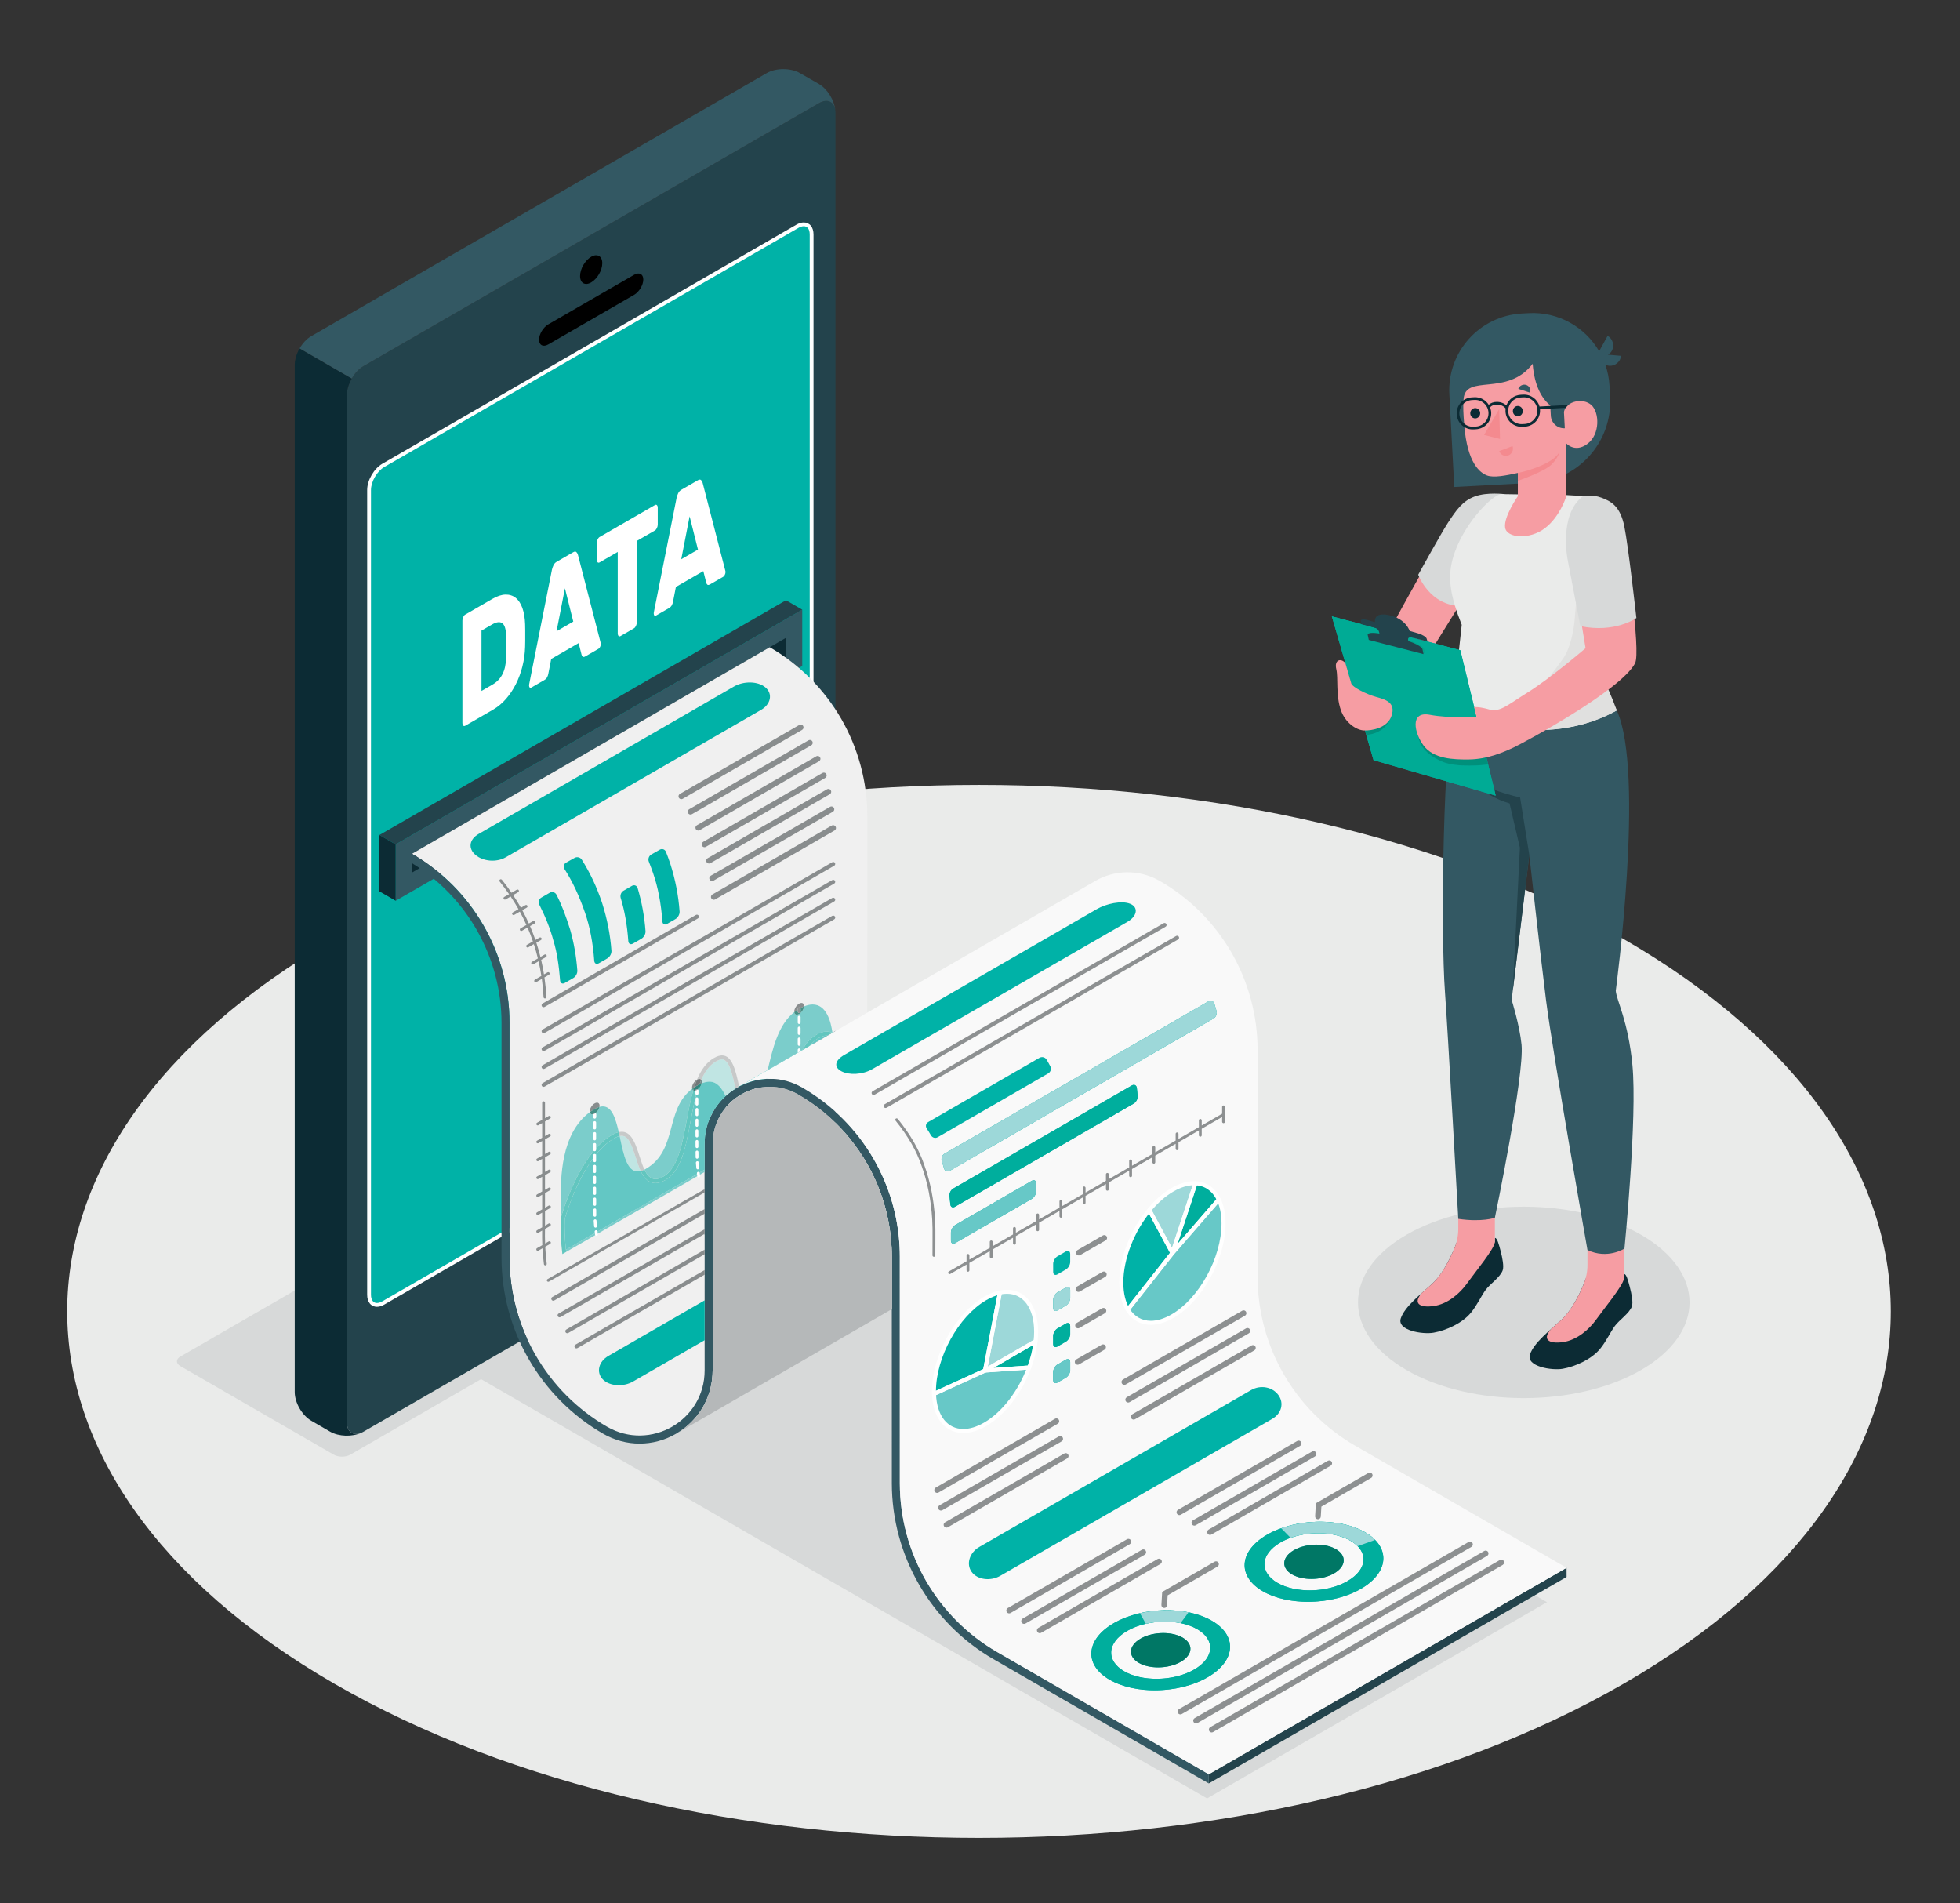 <?xml version="1.0" encoding="UTF-8" standalone="no"?><!DOCTYPE svg PUBLIC "-//W3C//DTD SVG 1.1//EN" "http://www.w3.org/Graphics/SVG/1.1/DTD/svg11.dtd"><svg width="100%" height="100%" viewBox="0 0 480 466" version="1.1" xmlns="http://www.w3.org/2000/svg" xmlns:xlink="http://www.w3.org/1999/xlink" xml:space="preserve" xmlns:serif="http://www.serif.com/" style="fill-rule:evenodd;clip-rule:evenodd;stroke-linejoin:round;stroke-miterlimit:1.414;"><rect x="0" y="0" width="480" height="466" fill="#333333" stroke="none"/><g><path d="M397.65,229.956c87.203,50.346 87.202,131.973 -0.001,182.32c-87.203,50.347 -228.585,50.347 -315.788,0.001c-87.201,-50.347 -87.201,-131.975 0.001,-182.32c87.203,-50.347 228.586,-50.347 315.788,-0.001Z" style="fill:#eaebea;fill-rule:nonzero;"/><path d="M344.463,302.341c-15.856,9.154 -15.856,23.994 0,33.147c15.853,9.154 41.558,9.154 57.412,0c15.855,-9.153 15.855,-23.993 0,-33.146c-15.854,-9.154 -41.559,-9.154 -57.412,-0.001Z" style="fill:#d7d9d9;fill-rule:nonzero;"/><path d="M114.025,335.529l181.592,104.846l83.231,-48.053l-181.631,-104.868l-83.192,48.075Z" style="fill:#d7d9d9;fill-rule:nonzero;"/><path d="M81.743,356.206l-37.582,-21.697c-1.114,-0.643 -1.114,-1.686 0,-2.329l132.162,-76.303c1.114,-0.644 2.919,-0.644 4.033,0l37.58,21.699c1.114,0.642 1.114,1.684 0,2.328l-132.16,76.302c-1.113,0.644 -2.919,0.644 -4.033,0Z" style="fill:#d7d9d9;fill-rule:nonzero;"/><path d="M198.764,255.98c0,2.212 -1.553,3.621 -3.477,4.728l-101.424,58.555c-1.915,1.106 -3.478,0.213 -3.478,-2.01l0,-197.058c0,-2.222 1.563,-4.913 3.478,-6.03l101.424,-58.544c1.924,-1.117 3.477,-0.212 3.477,2l0,198.359Zm1.787,-230.721l-111.549,64.393c-2.234,1.298 -4.052,4.446 -4.052,7.03l0,251.561c0,2.584 1.818,3.636 4.052,2.339l111.549,-64.393c2.233,-1.298 4.051,-4.446 4.051,-7.03l0,-251.56c0,-2.585 -1.818,-3.637 -4.051,-2.34Z" style="fill:#23434c;fill-rule:nonzero;"/><path d="M88.497,350.838c-2.25,1.034 -5.524,0.943 -7.613,-0.251l-4.64,-2.682c-2.249,-1.295 -4.067,-4.428 -4.067,-7.03l0,-251.544c0,-0.984 0.262,-2.029 0.703,-3.033c0.141,-0.332 0.301,-0.652 0.482,-0.975l0.01,-0.009l12.765,7.372l0.009,0c-0.271,0.481 -0.511,0.983 -0.702,1.485c-0.311,0.844 -0.493,1.707 -0.493,2.511l0,251.565c0,2.38 1.547,3.465 3.546,2.591Z" style="fill:#0c2b34;fill-rule:nonzero;"/><path d="M145.741,296.279c3.538,-2.042 6.404,-0.387 6.404,3.697c0,4.084 -2.866,9.051 -6.404,11.093c-3.537,2.041 -6.404,0.386 -6.404,-3.698c0,-4.084 2.867,-9.05 6.404,-11.092Z" style="fill:#00b2a7;fill-rule:nonzero;"/><path d="M144.776,62.881c1.503,-0.867 2.72,-0.165 2.72,1.57c0,1.734 -1.217,3.843 -2.72,4.71c-1.501,0.867 -2.718,0.164 -2.718,-1.57c0,-1.735 1.217,-3.843 2.718,-4.71Z" style="fill-rule:nonzero;"/><path d="M134.279,79.421l20.996,-12.122c1.253,-0.724 2.268,-0.21 2.268,1.147c0,1.357 -1.015,3.044 -2.268,3.767l-20.997,12.122c-1.252,0.724 -2.268,0.21 -2.268,-1.147c0,-1.357 1.017,-3.043 2.269,-3.767Z" style="fill-rule:nonzero;"/><path d="M198.764,255.773c0,2.212 -1.553,3.622 -3.477,4.728l-101.424,58.555c-1.915,1.105 -3.478,0.212 -3.478,-2.01l0,-197.058c0,-2.223 1.563,-4.914 3.478,-6.029l101.424,-58.545c1.924,-1.117 3.477,-0.213 3.477,1.999l0,198.36Z" style="fill:#00b2a7;fill-rule:nonzero;"/><path d="M198.764,255.773l-0.466,0c-0.003,0.994 -0.338,1.78 -0.911,2.484c-0.573,0.7 -1.396,1.303 -2.332,1.84l-0.001,0l-101.424,58.556c-0.503,0.29 -0.953,0.412 -1.319,0.411c-0.447,-0.004 -0.769,-0.161 -1.027,-0.476c-0.255,-0.316 -0.434,-0.83 -0.433,-1.542l0,-197.058c-0.002,-1.002 0.36,-2.166 0.958,-3.197c0.594,-1.032 1.422,-1.928 2.287,-2.431l-0.001,0.002l101.425,-58.545l0.001,-0.001c0.506,-0.294 0.958,-0.416 1.324,-0.416c0.445,0.006 0.766,0.161 1.023,0.476c0.253,0.316 0.431,0.828 0.43,1.537l0,198.36l0.931,0l0,-198.36c0,-0.859 -0.212,-1.586 -0.633,-2.117c-0.418,-0.533 -1.058,-0.832 -1.751,-0.827c-0.572,0.001 -1.177,0.185 -1.792,0.542l-101.423,58.543l-0.002,0.002c-1.05,0.614 -1.961,1.621 -2.626,2.769c-0.663,1.149 -1.081,2.442 -1.083,3.663l0,197.058c0,0.863 0.214,1.593 0.637,2.123c0.421,0.534 1.062,0.831 1.755,0.827c0.57,-0.001 1.173,-0.184 1.784,-0.537l101.425,-58.556l-0.001,0.001c0.989,-0.568 1.905,-1.224 2.588,-2.057c0.685,-0.831 1.125,-1.857 1.122,-3.074l-0.465,0Z" style="fill:#fff;fill-rule:nonzero;"/><path d="M204.563,26.954c-0.291,-2.108 -1.979,-2.872 -4.006,-1.697l-111.558,64.395c-1.115,0.643 -2.129,1.758 -2.862,3.034l-12.765,-7.372c0.743,-1.276 1.748,-2.37 2.872,-3.013l111.537,-64.405c2.23,-1.296 5.866,-1.296 8.115,0l4.661,2.671c2.048,1.195 3.745,3.937 4.006,6.387Z" style="fill:#335863;fill-rule:nonzero;"/><path d="M123.926,155.414c-0.101,-2.923 -1.246,-3.753 -3.435,-2.489l-2.575,1.487l0,14.776l2.702,-1.56c2.121,-1.224 3.225,-3.351 3.308,-6.38c0.016,-0.555 0.026,-1.071 0.026,-1.552l0,-2.779c0,-0.468 -0.01,-0.969 -0.026,-1.503Zm-3.308,-8.784c1.162,-0.67 2.223,-1.017 3.183,-1.041c0.958,-0.022 1.788,0.246 2.487,0.801c0.699,0.556 1.246,1.388 1.642,2.494c0.395,1.106 0.619,2.435 0.668,3.987c0.019,0.535 0.027,1.029 0.027,1.483l0,2.586c0,0.442 -0.008,0.926 -0.027,1.453c-0.049,1.637 -0.269,3.227 -0.656,4.773c-0.387,1.546 -0.922,2.996 -1.602,4.348c-0.683,1.354 -1.496,2.568 -2.44,3.644c-0.941,1.076 -1.994,1.948 -3.156,2.619l-6.819,3.939c-0.186,0.106 -0.346,0.094 -0.48,-0.036c-0.135,-0.128 -0.202,-0.336 -0.202,-0.622l0,-25.12c0,-0.285 0.067,-0.57 0.202,-0.855c0.134,-0.286 0.294,-0.482 0.48,-0.588l6.693,-3.865Z" style="fill:#fff;fill-rule:nonzero;"/><path d="M136.301,154.568l4.093,-2.362l-2.046,-8.152l-2.047,10.514Zm4.093,-19.355c0.337,-0.194 0.593,-0.2 0.771,-0.018c0.176,0.184 0.298,0.399 0.366,0.645l5.505,21.318c0.068,0.222 0.101,0.397 0.101,0.526c0,0.233 -0.055,0.466 -0.164,0.697c-0.108,0.233 -0.24,0.392 -0.391,0.479l-3.182,1.837c-0.337,0.195 -0.578,0.223 -0.72,0.086c-0.143,-0.138 -0.232,-0.3 -0.265,-0.489l-0.707,-2.819l-6.718,3.879l-0.708,3.635c-0.034,0.228 -0.122,0.493 -0.265,0.795c-0.145,0.304 -0.383,0.552 -0.721,0.746l-3.182,1.837c-0.152,0.087 -0.281,0.08 -0.392,-0.026c-0.109,-0.105 -0.163,-0.275 -0.163,-0.509c0,-0.128 0.034,-0.342 0.101,-0.641l5.506,-27.676c0.066,-0.324 0.189,-0.68 0.366,-1.068c0.177,-0.387 0.434,-0.678 0.769,-0.872l4.093,-2.362Z" style="fill:#fff;fill-rule:nonzero;"/><path d="M160.398,123.663c0.184,-0.106 0.344,-0.095 0.48,0.035c0.134,0.129 0.202,0.337 0.202,0.621l0,4.122c0,0.286 -0.068,0.572 -0.202,0.856c-0.136,0.286 -0.296,0.481 -0.48,0.588l-4.445,2.567l0,19.948c0,0.286 -0.068,0.571 -0.203,0.856c-0.135,0.285 -0.295,0.48 -0.479,0.588l-3.309,1.91c-0.186,0.108 -0.346,0.096 -0.48,-0.035c-0.135,-0.128 -0.201,-0.336 -0.201,-0.622l0,-19.948l-4.446,2.567c-0.186,0.107 -0.346,0.095 -0.48,-0.034c-0.136,-0.13 -0.202,-0.336 -0.202,-0.622l0,-4.122c0,-0.285 0.066,-0.57 0.202,-0.856c0.134,-0.284 0.294,-0.481 0.48,-0.588l13.563,-7.831Z" style="fill:#fff;fill-rule:nonzero;"/><path d="M166.838,136.938l4.092,-2.362l-2.046,-8.152l-2.046,10.514Zm4.092,-19.356c0.337,-0.193 0.593,-0.199 0.771,-0.016c0.176,0.183 0.298,0.397 0.366,0.643l5.505,21.32c0.068,0.22 0.101,0.395 0.101,0.525c0,0.233 -0.054,0.466 -0.163,0.697c-0.109,0.232 -0.241,0.392 -0.392,0.479l-3.182,1.837c-0.337,0.194 -0.577,0.223 -0.72,0.085c-0.143,-0.136 -0.231,-0.299 -0.265,-0.488l-0.707,-2.82l-6.718,3.879l-0.708,3.636c-0.033,0.228 -0.122,0.493 -0.265,0.795c-0.144,0.303 -0.383,0.551 -0.72,0.746l-3.183,1.837c-0.152,0.087 -0.281,0.08 -0.391,-0.027c-0.11,-0.104 -0.164,-0.274 -0.164,-0.507c0,-0.13 0.034,-0.344 0.101,-0.642l5.506,-27.677c0.067,-0.322 0.189,-0.679 0.366,-1.066c0.177,-0.388 0.434,-0.679 0.77,-0.874l4.092,-2.362Z" style="fill:#fff;fill-rule:nonzero;"/><path d="M367.717,120.989c-5.915,0.278 -7.943,1.406 -11.039,5.053c-3.022,3.56 -17.613,30.598 -17.613,30.598c0,0 2.737,7.675 8.728,7.022l11.201,-18.063l8.723,-24.61Z" style="fill:#f69da3;fill-rule:nonzero;"/><path d="M368.501,121.001c0,0 -4.247,-0.554 -7.278,0.542c-3.031,1.097 -4.545,3.29 -6.632,6.477c-1.616,2.465 -7.272,12.704 -7.272,12.704c0,0 2.756,7.663 10.591,7.663l10.591,-27.386Z" style="fill:#d7d9d9;fill-rule:nonzero;"/><path d="M388.768,313.271l0,-1.282c-0.505,1.504 -2.851,7.977 -6.407,11.222c-2.828,2.578 -6.685,5.557 -7.665,8.432c-1.021,2.99 5.366,3.994 8.009,3.528c3.068,-0.544 7.04,-2.286 9.201,-4.942c1.52,-1.867 2.488,-4.08 3.573,-5.548c1.085,-1.469 3.587,-3.108 4.174,-4.807c0.321,-0.934 -0.061,-2.979 -0.514,-4.707c-0.416,-1.584 -0.866,-3.326 -1.407,-3.178c-0.001,0.193 0,0.978 0,0.978c-0.65,0.721 -2.451,1.437 -4.481,1.514c-1.312,0.05 -4.494,-0.21 -4.483,-1.21Z" style="fill:#0c2b34;fill-rule:nonzero;"/><path d="M379.802,325.478c0.876,-0.782 1.759,-1.547 2.559,-2.277c2.485,-2.267 4.378,-6.11 5.467,-8.733c0.621,-1.498 0.941,-3.097 0.941,-4.717l0,-5.11l8.964,0l0,8.54l-0.046,0.022c-0.431,1.863 -4.545,6.818 -6.882,10.049c-1.566,2.166 -4.544,4.921 -8.1,5.396c-3.372,0.45 -5.094,-0.613 -2.903,-3.17Z" style="fill:#f69da3;fill-rule:nonzero;"/><path d="M357.126,304.435l0,-1.282c-0.505,1.503 -2.85,7.976 -6.406,11.221c-2.828,2.579 -6.685,5.557 -7.666,8.432c-1.02,2.991 5.368,3.996 8.01,3.527c3.069,-0.543 7.04,-2.284 9.202,-4.94c1.519,-1.867 2.486,-4.081 3.571,-5.548c1.086,-1.469 3.588,-3.108 4.175,-4.808c0.322,-0.933 -0.062,-2.978 -0.514,-4.705c-0.415,-1.585 -0.867,-3.328 -1.408,-3.179c-0.001,0.193 0,0.976 0,0.976c-0.65,0.722 -2.45,1.438 -4.48,1.515c-1.312,0.052 -4.494,-0.209 -4.484,-1.209Z" style="fill:#0c2b34;fill-rule:nonzero;"/><path d="M348.16,316.643c0.877,-0.784 1.759,-1.548 2.56,-2.278c2.484,-2.267 4.379,-6.111 5.467,-8.734c0.621,-1.497 0.94,-3.095 0.94,-4.717l0,-5.109l8.964,0l0,8.538l-0.045,0.024c-0.431,1.862 -4.544,6.818 -6.882,10.048c-1.567,2.166 -4.544,4.922 -8.1,5.396c-3.372,0.451 -5.095,-0.613 -2.904,-3.168Z" style="fill:#f69da3;fill-rule:nonzero;"/><path d="M395.948,173.96c6.95,15.179 -0.25,68.646 -0.25,68.646c0.208,2.464 3.025,7.31 4.073,18.15c1.24,12.81 -1.943,44.972 -1.943,44.972c0,0 -4.151,2.714 -9.06,0.36c0,0 -8.544,-48.44 -10.149,-61.175c-1.402,-11.114 -4.094,-35.553 -4.094,-35.553l-4.324,35.493c0,0 1.963,6.227 2.423,10.971c0.725,7.491 -6.533,42.368 -6.533,42.368c0,0 -3.093,1.135 -8.964,0.27c0,0 -2.567,-46.284 -3.244,-55.309c-1.136,-15.155 -0.435,-62.443 2.345,-71.414l39.72,2.221Z" style="fill:#335863;fill-rule:nonzero;"/><path d="M374.525,209.36l-2.256,-14.098c0,0 -9.545,-1.977 -13.874,-6.046c0,0 4.542,5.649 11.287,7.499l2.536,10.854l-1.728,34.918l4.035,-33.127Z" style="fill:#23434c;fill-rule:nonzero;"/><path d="M383.69,121.23l0.001,0c2.642,0.181 3.525,0.117 5.442,0.313c3.831,0.393 4.753,5.997 6.322,9.307c1.697,3.583 1.716,7.737 0.421,11.484l-6.21,17.961c0,0 2.908,7.026 6.282,13.665c-15.58,8.696 -35.035,4.125 -39.72,-2.221c-0.198,-1.346 1.006,-11.869 1.747,-18.742c-2.744,-6.885 -3.468,-11.248 -2.31,-15.798c2.149,-8.446 9.848,-16.217 12.052,-16.21l15.973,0.241Z" style="fill:#eaebea;fill-rule:nonzero;"/><path d="M397.009,87.137l-3.224,-0.282c0.387,-0.221 0.725,-0.54 0.958,-0.963c0.699,-1.268 0.236,-2.908 -1.034,-3.663l-2.08,3.776c-3.437,-5.894 -9.958,-9.713 -17.241,-9.325l-1.664,0.088c-10.37,0.552 -18.331,9.408 -17.778,19.779c0.57,10.714 1.201,22.699 1.201,22.699l19.348,-1.03c10.975,-0.585 19.398,-9.955 18.813,-20.929l-0.142,-2.829c-0.097,-1.809 -0.459,-3.537 -1.026,-5.168c0.284,0.146 0.598,0.245 0.938,0.275c1.443,0.125 2.755,-0.961 2.931,-2.428Z" style="fill:#335863;fill-rule:nonzero;"/><path d="M358.418,97.805c-0.133,2.144 -0.058,3.318 0.159,6.161c0.738,9.641 3.994,11.859 5.601,12.462c1.607,0.605 4.616,0.026 7.536,-0.623l-0.001,5.701c0,0 -3.51,5.038 -3.113,7.681c0.398,2.643 6.053,2.971 9.724,0.173c3.673,-2.798 5.161,-7.557 5.161,-7.557l-0.002,-13.324c0,0 2.13,2.55 5.268,0.217c3.138,-2.334 2.976,-7.687 0.983,-9.506c-1.993,-1.82 -6.112,-1.048 -6.73,1.645c0,0 -6.793,-0.569 -7.657,-11.756c-6.311,8.23 -16.528,2.293 -16.929,8.726Z" style="fill:#f69da3;fill-rule:nonzero;"/><path d="M382.964,100.089l0.254,4.776c-1.796,0.096 -3.328,-1.283 -3.425,-3.077l-0.283,-5.331l3.454,3.632Z" style="fill:#335863;fill-rule:nonzero;"/><path d="M370.497,100.67c0.002,0.698 0.549,1.26 1.219,1.256c0.672,-0.003 1.214,-0.572 1.212,-1.27c-0.003,-0.697 -0.548,-1.259 -1.219,-1.255c-0.671,0.003 -1.213,0.572 -1.212,1.269Z" style="fill:#0c2b34;fill-rule:nonzero;"/><path d="M370.416,109.225l-3.25,1.23c0.324,0.932 1.316,1.412 2.214,1.073c0.898,-0.341 1.361,-1.372 1.036,-2.303Z" style="fill:#f48a8f;fill-rule:nonzero;"/><path d="M371.826,95.219l2.848,0.92c0.285,-0.783 -0.121,-1.624 -0.907,-1.877c-0.787,-0.255 -1.656,0.175 -1.941,0.957Z" style="fill:#335863;fill-rule:nonzero;"/><path d="M360.064,101.196c0.001,0.697 0.548,1.259 1.219,1.256c0.671,-0.004 1.213,-0.573 1.211,-1.27c-0.002,-0.697 -0.548,-1.26 -1.219,-1.256c-0.671,0.004 -1.213,0.573 -1.211,1.27Z" style="fill:#0c2b34;fill-rule:nonzero;"/><path d="M367.155,100.166l0.196,7.318l-3.909,-0.986l3.713,-6.332Z" style="fill:#f48a8f;fill-rule:nonzero;"/><path d="M371.714,115.805c3.082,-0.572 9.371,-2.747 10.232,-5.324c0,0 -0.247,1.604 -2.068,3.341c-1.821,1.737 -8.164,3.916 -8.164,3.916l0,-1.933Z" style="fill:#f48a8f;fill-rule:nonzero;"/><path d="M379.706,175.645c5.117,-1.211 6.091,-3.139 4.737,-8.222c-0.05,-0.192 -0.104,-0.358 -0.158,-0.489c-1.002,-2.41 -5,-0.977 -5,-0.977c0,0 1.635,-2.04 3.473,-4.639c1.836,-2.599 2.658,-6.899 2.904,-9.915c0.245,-3.016 0.737,-9.058 0.737,-9.058c0,0 3.981,-2.382 2.428,-6.741l6.147,-3.777c0,0 0.451,0.312 1.157,0.804c0.977,3.137 0.831,6.561 -0.255,9.703l-6.21,17.961c0,0 3.668,6.459 6.282,13.665c-11.482,6.409 -25.062,5.609 -33.291,2.206c6.5,1.008 12.522,0.551 17.049,-0.521Z" style="fill:#e0e0df;fill-rule:nonzero;"/><path d="M373.399,103.814l-0.605,0.033c-1.798,0.096 -3.339,-1.29 -3.436,-3.088c-0.095,-1.799 1.29,-3.339 3.089,-3.435l0.605,-0.033c1.799,-0.096 3.341,1.289 3.436,3.088c0.096,1.799 -1.29,3.339 -3.089,3.435Zm-11.962,0.637l-0.606,0.033c-1.798,0.095 -3.339,-1.29 -3.435,-3.088c-0.095,-1.799 1.29,-3.34 3.089,-3.436l0.605,-0.032c1.798,-0.096 3.34,1.289 3.436,3.088c0.096,1.799 -1.29,3.339 -3.089,3.435Zm22.623,-5.283l-7.039,0.374c-0.467,-1.757 -2.117,-3.013 -4.003,-2.912l-0.607,0.032c-1.633,0.086 -2.982,1.167 -3.494,2.622c-0.567,-0.542 -1.411,-0.877 -2.343,-0.875c-0.814,0.002 -1.508,0.262 -1.993,0.712c-0.733,-1.172 -2.05,-1.933 -3.527,-1.854l-0.605,0.032c-2.162,0.115 -3.83,1.968 -3.714,4.132c0.115,2.164 1.969,3.83 4.131,3.714l0.606,-0.032c2.164,-0.116 3.83,-1.969 3.716,-4.133c-0.024,-0.437 -0.135,-0.845 -0.289,-1.232c0.352,-0.42 0.962,-0.675 1.677,-0.676c0.898,-0.003 1.734,0.369 2.129,0.945l0.031,-0.022c-0.04,0.26 -0.053,0.527 -0.039,0.799c0.115,2.163 1.969,3.83 4.132,3.714l0.606,-0.032c2.163,-0.115 3.83,-1.968 3.714,-4.132l-0.021,-0.144l6.295,-0.335c0.254,-0.362 0.498,-0.588 0.637,-0.697Z" style="fill:#0c2b34;fill-rule:nonzero;"/><path d="M326.163,150.926l31.467,8.288l8.661,35.602l-29.916,-8.688l-10.212,-35.202Z" style="fill:#00b2a7;fill-rule:nonzero;"/><path d="M366.291,194.816l-29.916,-8.688l-10.212,-35.202l31.467,8.288l5.741,23.598l-16.005,-2.48c0.201,1.926 1.55,4.156 5.481,6.033c1.857,0.887 4.544,1.121 6.864,1.121c2.592,0 4.725,-0.292 4.725,-0.292l-0.466,-1.919l2.321,9.541Zm-25.91,-18.678l-6.112,2.729l0.319,1.098c4.092,-0.329 5.502,-3.029 5.793,-3.827Zm8.666,-16.081l-0.26,-1.2c-0.144,-0.662 -2.222,-1.709 -4.644,-2.337l-4.636,-1.202c-1.167,-0.303 -2.201,-0.453 -2.942,-0.453c-0.797,0 -1.257,0.173 -1.182,0.516c0.143,0.663 0.26,1.201 0.26,1.201l13.404,3.475Z" style="fill:#00ab95;fill-rule:nonzero;"/><path d="M363.97,185.275l-0.599,-2.463l0.599,2.463Z" style="fill:#22454d;fill-rule:nonzero;"/><path d="M359.711,187.486c-2.32,0 -5.007,-0.234 -6.864,-1.121c-3.931,-1.877 -5.28,-4.107 -5.481,-6.033l16.005,2.48l0.599,2.463l0.466,1.919c0,0 -2.133,0.292 -4.725,0.292Z" style="fill:#00907b;fill-rule:nonzero;"/><path d="M334.588,179.965l-0.319,-1.098l6.112,-2.729c-0.291,0.798 -1.701,3.498 -5.793,3.827Z" style="fill:#00907b;fill-rule:nonzero;"/><path d="M349.047,160.057l-13.404,-3.475c0,0 -0.117,-0.538 -0.26,-1.201c-0.075,-0.343 0.385,-0.516 1.182,-0.516c0.741,0 1.775,0.15 2.942,0.453l4.636,1.202c2.422,0.628 4.5,1.675 4.644,2.337l0.26,1.2Z" style="fill:#00a48b;fill-rule:nonzero;"/><path d="M333.226,152.07c-0.091,-0.413 0.656,-0.522 1.671,-0.242l1.836,0.507c0,0 -0.547,-2.596 3.526,-1.688c4.074,0.906 4.964,3.854 4.964,3.854c0,0 0.879,0.249 1.961,0.556c1.082,0.307 2.063,0.891 2.19,1.304l0.232,0.747l-16.208,-4.268c0,0 -0.081,-0.355 -0.172,-0.77Z" style="fill:#23434c;fill-rule:nonzero;"/><path d="M335.458,153.351c1.486,0.357 2.103,0.555 2.324,1.577c0.253,1.167 0.358,2.023 0.358,2.023l7.173,1.896c0,0 -0.347,-1.477 -0.456,-2.054c-0.112,-0.576 0.132,-0.923 1.274,-0.62l0.096,-0.458l-11.241,-2.862l0.472,0.498Z" style="fill:#23434c;fill-rule:nonzero;"/><path d="M335.211,156.694c0,0 -0.116,-0.536 -0.259,-1.199c-0.143,-0.663 1.703,-0.692 4.125,-0.065l4.635,1.203c2.421,0.628 4.5,1.674 4.644,2.337l0.259,1.201l-13.404,-3.477Z" style="fill:#23434c;fill-rule:nonzero;"/><path d="M329.48,162.356c0,0 1.177,4.025 1.445,4.984c0.27,0.96 3.796,2.685 6.108,3.32c2.314,0.636 4.842,1.389 3.749,4.623c-1.01,2.982 -4.816,3.662 -6.753,3.578c-1.938,-0.084 -4.592,-1.936 -5.637,-4.922c-1.333,-3.808 -0.615,-7.875 -1.144,-10.099c-0.529,-2.225 1.072,-2.81 2.232,-1.484Z" style="fill:#f69da3;fill-rule:nonzero;"/><path d="M388.419,121.478c4.081,0.258 8.299,2.468 8.938,7.369c0.64,4.901 4.609,30.697 3.052,33.601c-3.602,6.715 -27.352,19.487 -29.712,20.579c-2.359,1.093 -6.282,2.887 -10.959,2.939c-3.703,0.041 -8.631,-0.081 -11.123,-3.429c-2.211,-2.972 -3.46,-8.455 1.535,-7.512c4.996,0.943 11.448,0.503 11.448,0.503l-0.582,-2.392c0,0 1.321,-0.118 3.813,0.622c2.493,0.741 4.758,-1.399 9.158,-4.119c5.676,-3.506 14.313,-10.92 14.313,-10.92l-3.522,-21.539c0,0 -0.118,-9.311 3.641,-15.702Z" style="fill:#f69da3;fill-rule:nonzero;"/><path d="M387.681,121.478c0,0 2.184,-0.502 4.582,0.411c2.397,0.914 4.526,2.129 5.523,6.958c0.995,4.829 2.964,22.485 2.964,22.485c0,0 -5.225,3.778 -13.734,1.983l-3.058,-16.021c0,0 -2.381,-11.214 3.723,-15.816Z" style="fill:#d7d9d9;fill-rule:nonzero;"/><path d="M96.902,206.77l99.566,-57.484l0.001,13.796l-99.567,57.485l0,-13.797Z" style="fill:#335863;fill-rule:nonzero;"/><path d="M100.887,209.07l0,4.597l91.599,-52.884l0,-4.599l-91.599,52.886Z" style="fill:#0c2b34;fill-rule:nonzero;"/><path d="M96.902,206.77l-3.982,-2.3l99.566,-57.484l3.982,2.3l-99.566,57.484Z" style="fill:#23434c;fill-rule:nonzero;"/><path d="M92.92,204.47l3.982,2.3l0,13.797l-3.981,-2.301l-0.001,-13.796Z" style="fill:#0c2b34;fill-rule:nonzero;"/><path d="M383.656,386.148l-87.627,50.558l0,-2.245l87.617,-50.557l0.01,2.244Z" style="fill:#23434c;fill-rule:nonzero;"/><path d="M212.398,247.949l-19.301,11.144l-11.862,6.843c-0.383,0.197 -0.755,0.412 -1.119,0.648c-4.422,2.725 -7.539,7.578 -7.539,13.529l-0.01,55.463c0,5.392 -2.569,9.902 -6.363,12.726c-2.735,2.049 -6.108,3.225 -9.599,3.225c-2.646,0 -5.362,-0.676 -7.931,-2.157c-14.785,-8.539 -23.894,-24.314 -23.894,-41.384l0,-57.53c0,-8.541 -2.275,-16.757 -6.403,-23.894c-4.126,-7.148 -10.098,-13.227 -17.491,-17.492l87.617,-50.587c7.402,4.275 13.374,10.374 17.502,17.512c4.128,7.147 6.402,15.353 6.402,23.893l0,25.06c0,7.168 -0.009,23.001 -0.009,23.001Z" style="fill:#f0f0f0;fill-rule:nonzero;"/><path d="M244.263,404.565c-14.786,-8.531 -23.894,-24.306 -23.894,-41.376l-0.005,-55.496c0,-6.49 -1.314,-12.775 -3.756,-18.559c-0.774,-1.833 -1.657,-3.609 -2.647,-5.334c-4.127,-7.137 -10.098,-13.216 -17.49,-17.482l-0.001,0c-10.62,-6.125 -23.89,1.545 -23.884,13.806l0.003,5.652l-0.012,-5.663l-0.01,55.463l0.003,-11.54l0,11.519c0,12.263 -13.268,19.934 -23.896,13.815c-14.785,-8.539 -23.894,-24.314 -23.894,-41.384l0,-57.53c0,-8.541 -2.275,-16.757 -6.403,-23.894c-4.126,-7.148 -10.098,-13.227 -17.491,-17.492l0,2.294c13.56,8.296 21.933,23.149 21.933,39.092l0,57.53c0,17.717 9.53,34.217 24.874,43.08c5.599,3.237 12.285,3.237 17.893,0c0.343,-0.195 0.677,-0.401 1.01,-0.627l0.03,-0.019c4.97,-3.324 7.902,-8.795 7.902,-14.844l0.011,-55.463c0,-5.049 2.606,-9.578 6.98,-12.098c4.373,-2.529 9.598,-2.529 13.971,0c8.834,5.098 15.58,12.952 19.393,22.109c2.285,5.491 3.52,11.451 3.52,17.569l0.001,12.877l0.004,42.619c0,17.707 9.529,34.218 24.874,43.082l52.747,30.436l0,-2.245l-51.766,-29.897Z" style="fill:#335863;fill-rule:nonzero;"/><path d="M383.646,383.904l-87.617,50.557l-51.766,-29.896c-14.786,-8.531 -23.894,-24.306 -23.894,-41.376l-0.005,-55.496c0,-6.49 -1.314,-12.775 -3.756,-18.559c-0.774,-1.833 -1.656,-3.609 -2.647,-5.334c-4.126,-7.137 -10.098,-13.216 -17.49,-17.482c-5.05,-2.92 -10.697,-2.715 -15.236,-0.382l11.862,-6.843l23.869,-13.781l51.092,-29.492l0.126,-0.078c4.639,-2.677 10.599,-3.05 15.904,0.009c7.392,4.265 13.363,10.344 17.491,17.492c4.127,7.147 6.402,15.363 6.402,23.894l0.005,55.485c0,17.07 9.108,32.846 23.893,41.385l51.767,29.897Z" style="fill:#f9f9f9;fill-rule:nonzero;"/><path d="M218.403,307.693c0,-6.118 -1.235,-12.078 -3.52,-17.569c-3.813,-9.157 -10.559,-17.011 -19.393,-22.109c-4.373,-2.529 -9.598,-2.529 -13.971,0c-4.374,2.52 -6.98,7.049 -6.98,12.098l-0.011,55.463c0,6.049 -2.932,11.52 -7.902,14.844l-0.03,0.019c-0.333,0.226 -0.667,0.432 -1.01,0.627l52.818,-30.496l-0.001,-12.877Z" style="fill:#d7d9d9;fill-rule:nonzero;"/><path d="M165.586,351.066l0.14,-0.08c-0.046,0.027 -0.093,0.054 -0.14,0.08Zm0.14,-0.08c0.294,-0.172 0.582,-0.352 0.87,-0.547l0.03,-0.019c4.97,-3.324 7.902,-8.795 7.902,-14.844l0.011,-55.463c0,-5.049 2.606,-9.578 6.98,-12.098c2.186,-1.265 4.586,-1.897 6.985,-1.897c2.4,0 4.8,0.632 6.986,1.897c8.834,5.098 15.58,12.952 19.393,22.109c2.285,5.491 3.52,11.451 3.52,17.569l0.001,12.877l-52.678,30.416Z" style="fill:#b5b8b9;fill-rule:nonzero;"/><g><clipPath id="_clip1"><path d="M212.398,247.949l-19.301,11.144l-11.862,6.843c-0.383,0.197 -0.755,0.412 -1.119,0.648c-4.422,2.725 -7.539,7.578 -7.539,13.529l-0.01,55.463c0,5.392 -2.569,9.902 -6.363,12.726c-2.735,2.049 -6.108,3.225 -9.599,3.225c-2.646,0 -5.362,-0.676 -7.931,-2.157c-14.785,-8.539 -23.894,-24.314 -23.894,-41.384l0,-57.53c0,-8.541 -2.275,-16.757 -6.403,-23.894c-4.126,-7.148 -10.098,-13.227 -17.491,-17.492l87.617,-50.587c7.402,4.275 13.374,10.374 17.502,17.512c4.128,7.147 6.402,15.353 6.402,23.893l0,25.06c0,7.168 -0.009,23.001 -0.009,23.001Z"/></clipPath><g clip-path="url(#_clip1)"><path d="M116.449,209.346c1.844,1.577 5.094,1.915 7.439,0.561l62.521,-36.097c2.345,-1.355 2.899,-3.887 1.064,-5.468c-1.835,-1.582 -5.35,-1.609 -7.695,-0.255l-62.552,36.115c-2.345,1.354 -2.621,3.568 -0.777,5.144Z" style="fill:#00b2a7;fill-rule:nonzero;"/><path d="M166.856,195.693c-0.24,0 -0.473,-0.124 -0.602,-0.348c-0.193,-0.331 -0.079,-0.757 0.254,-0.948l29.233,-16.879c0.109,-0.063 0.229,-0.093 0.347,-0.093c0.24,0 0.474,0.124 0.602,0.347c0.191,0.332 0.078,0.758 -0.255,0.949l-29.232,16.878c-0.109,0.064 -0.229,0.094 -0.347,0.094Z" style="fill:#898d8e;fill-rule:nonzero;"/><path d="M169.112,199.456c-0.24,0 -0.474,-0.125 -0.602,-0.347c-0.193,-0.333 -0.078,-0.758 0.253,-0.949l29.233,-16.878c0.109,-0.064 0.228,-0.093 0.347,-0.093c0.24,0 0.474,0.124 0.602,0.347c0.192,0.332 0.079,0.757 -0.254,0.949l-29.232,16.877c-0.109,0.063 -0.229,0.094 -0.347,0.094Z" style="fill:#898d8e;fill-rule:nonzero;"/><path d="M171.008,203.377c-0.24,0 -0.474,-0.125 -0.603,-0.348c-0.192,-0.332 -0.077,-0.757 0.254,-0.948l29.233,-16.879c0.11,-0.063 0.23,-0.093 0.348,-0.093c0.24,0 0.473,0.124 0.601,0.347c0.192,0.332 0.079,0.756 -0.254,0.948l-29.232,16.879c-0.11,0.062 -0.229,0.094 -0.347,0.094Z" style="fill:#898d8e;fill-rule:nonzero;"/><path d="M172.531,207.453c-0.241,0 -0.475,-0.125 -0.603,-0.348c-0.192,-0.332 -0.078,-0.757 0.254,-0.949l29.231,-16.877c0.11,-0.063 0.23,-0.093 0.348,-0.093c0.24,0 0.473,0.124 0.601,0.347c0.193,0.332 0.079,0.757 -0.253,0.949l-29.232,16.877c-0.109,0.063 -0.229,0.094 -0.346,0.094Z" style="fill:#898d8e;fill-rule:nonzero;"/><path d="M173.643,211.448c-0.241,0 -0.474,-0.125 -0.602,-0.347c-0.193,-0.333 -0.078,-0.757 0.253,-0.949l29.231,-16.877c0.11,-0.064 0.23,-0.093 0.348,-0.093c0.24,0 0.474,0.123 0.601,0.346c0.193,0.333 0.08,0.757 -0.253,0.949l-29.231,16.877c-0.109,0.063 -0.229,0.094 -0.347,0.094Z" style="fill:#898d8e;fill-rule:nonzero;"/><path d="M174.395,215.743c-0.241,0 -0.475,-0.125 -0.603,-0.348c-0.192,-0.332 -0.078,-0.757 0.254,-0.949l29.232,-16.879c0.109,-0.062 0.229,-0.092 0.346,-0.092c0.242,0 0.474,0.124 0.603,0.347c0.192,0.331 0.078,0.757 -0.254,0.948l-29.231,16.878c-0.109,0.064 -0.23,0.095 -0.347,0.095Z" style="fill:#898d8e;fill-rule:nonzero;"/><path d="M174.803,220.325c-0.24,0 -0.474,-0.125 -0.602,-0.348c-0.192,-0.332 -0.078,-0.758 0.254,-0.949l29.232,-16.877c0.11,-0.063 0.23,-0.093 0.347,-0.093c0.241,0 0.474,0.124 0.602,0.347c0.193,0.332 0.079,0.757 -0.253,0.949l-29.233,16.877c-0.109,0.063 -0.229,0.094 -0.347,0.094Z" style="fill:#898d8e;fill-rule:nonzero;"/><path d="M133.125,253.001c-0.168,0 -0.334,-0.088 -0.424,-0.245c-0.136,-0.235 -0.055,-0.534 0.179,-0.669l70.929,-40.952c0.077,-0.045 0.162,-0.066 0.246,-0.066c0.168,0 0.333,0.088 0.423,0.245c0.136,0.235 0.056,0.535 -0.178,0.669l-70.93,40.952l-0.245,0.066Z" style="fill:#898d8e;fill-rule:nonzero;"/><path d="M133.125,257.38c-0.168,0 -0.334,-0.088 -0.424,-0.246c-0.136,-0.233 -0.055,-0.533 0.179,-0.667l70.929,-40.955c0.077,-0.045 0.162,-0.067 0.246,-0.067c0.168,0 0.333,0.089 0.423,0.246c0.136,0.235 0.056,0.535 -0.178,0.67l-70.93,40.952l-0.245,0.067Z" style="fill:#898d8e;fill-rule:nonzero;"/><path d="M133.125,261.758c-0.168,0 -0.334,-0.089 -0.424,-0.245c-0.136,-0.235 -0.055,-0.534 0.179,-0.67l70.929,-40.952c0.077,-0.045 0.162,-0.066 0.245,-0.066c0.169,0 0.334,0.088 0.424,0.245c0.136,0.235 0.056,0.534 -0.178,0.669l-70.93,40.952l-0.245,0.067Z" style="fill:#898d8e;fill-rule:nonzero;"/><path d="M133.125,266.136c-0.168,0 -0.334,-0.089 -0.424,-0.245c-0.136,-0.235 -0.055,-0.535 0.179,-0.67l70.929,-40.951c0.077,-0.046 0.162,-0.067 0.245,-0.067c0.169,0 0.334,0.088 0.424,0.246c0.136,0.234 0.056,0.533 -0.178,0.668l-70.93,40.953l-0.245,0.066Z" style="fill:#898d8e;fill-rule:nonzero;"/><path d="M133.125,246.636c-0.168,0 -0.334,-0.088 -0.424,-0.245c-0.136,-0.234 -0.055,-0.534 0.179,-0.669l37.55,-21.682c0.078,-0.045 0.162,-0.066 0.246,-0.066c0.169,0 0.334,0.087 0.424,0.245c0.136,0.234 0.056,0.534 -0.179,0.669l-37.551,21.682l-0.245,0.066Z" style="fill:#898d8e;fill-rule:nonzero;"/><path d="M132.066,221.497c1.488,2.969 2.705,5.929 3.477,8.874c0.844,2.699 1.335,6.029 1.627,9.713c0.052,0.675 0.564,0.948 1.148,0.61l2.09,-1.206c0.586,-0.339 1.032,-1.16 0.981,-1.836c-0.26,-3.42 -0.828,-6.757 -1.756,-9.995c-1.009,-3.228 -2.105,-6.168 -3.362,-8.588c-0.312,-0.6 -1.063,-0.8 -1.649,-0.462l-2.054,1.186c-0.585,0.338 -0.805,1.099 -0.502,1.704Z" style="fill:#00b2a7;fill-rule:nonzero;"/><path d="M138.26,212.83c1.907,2.965 3.587,6.521 5.024,10.712c1.159,3.366 1.92,7.255 2.243,11.722c0.049,0.676 0.552,0.95 1.138,0.611l2.087,-1.205c0.586,-0.338 1.039,-1.162 0.99,-1.836c-0.285,-3.983 -1.063,-7.88 -2.282,-11.703c-1.307,-3.935 -2.983,-7.469 -4.992,-10.641c-0.363,-0.571 -1.149,-0.758 -1.741,-0.43l-2.077,1.155c-0.591,0.329 -0.757,1.045 -0.39,1.615Z" style="fill:#00b2a7;fill-rule:nonzero;"/><path d="M154.743,216.926l-2.052,1.185c-0.587,0.338 -0.881,1.131 -0.683,1.778c0.947,3.09 1.577,6.597 1.864,10.559c0.048,0.675 0.551,0.948 1.138,0.61l2.087,-1.206c0.586,-0.338 1.038,-1.162 0.989,-1.837c-0.254,-3.576 -0.909,-7.083 -1.922,-10.529c-0.192,-0.649 -0.835,-0.898 -1.421,-0.56Z" style="fill:#00b2a7;fill-rule:nonzero;"/><path d="M163.091,208.597c-0.25,-0.629 -0.945,-0.862 -1.533,-0.527l-2.067,1.176c-0.589,0.335 -0.85,1.111 -0.598,1.739c0.374,0.937 0.735,1.91 1.081,2.921c1.158,3.366 1.92,7.254 2.243,11.723c0.048,0.675 0.551,0.949 1.138,0.611l2.087,-1.205c0.586,-0.339 1.038,-1.163 0.989,-1.838c-0.284,-3.981 -1.063,-7.879 -2.283,-11.701c-0.328,-0.991 -0.681,-1.958 -1.057,-2.899Z" style="fill:#00b2a7;fill-rule:nonzero;"/><path d="M133.462,244.494c-0.184,0 -0.338,-0.143 -0.346,-0.329c-0.079,-1.507 -0.221,-2.993 -0.424,-4.458l-1.343,0.776l-0.174,0.046c-0.119,0 -0.236,-0.062 -0.3,-0.174c-0.096,-0.166 -0.04,-0.378 0.127,-0.474l1.573,-0.908c-0.185,-1.208 -0.403,-2.406 -0.673,-3.582l-1.283,0.741l-0.173,0.046c-0.119,0 -0.237,-0.061 -0.301,-0.174c-0.096,-0.165 -0.039,-0.378 0.128,-0.473l1.452,-0.839c-0.289,-1.185 -0.612,-2.357 -0.988,-3.505l-1.354,0.781l-0.173,0.048c-0.12,0 -0.237,-0.062 -0.301,-0.175c-0.096,-0.166 -0.039,-0.378 0.128,-0.474l1.466,-0.846c-0.393,-1.145 -0.82,-2.275 -1.299,-3.381l-0.006,-0.013l-1.37,0.791l-0.173,0.048c-0.12,0 -0.237,-0.063 -0.3,-0.175c-0.097,-0.165 -0.04,-0.378 0.126,-0.474l1.434,-0.827c-0.485,-1.092 -1.02,-2.179 -1.609,-3.258l-1.374,0.795l-0.174,0.046c-0.12,0 -0.236,-0.062 -0.3,-0.174c-0.096,-0.166 -0.04,-0.378 0.127,-0.474l1.385,-0.8c-0.589,-1.04 -1.228,-2.071 -1.913,-3.094l-1.235,0.714l-0.173,0.046c-0.119,0 -0.237,-0.062 -0.301,-0.174c-0.096,-0.166 -0.039,-0.378 0.128,-0.474l1.192,-0.688c-0.718,-1.041 -1.48,-2.073 -2.294,-3.091c-0.12,-0.15 -0.096,-0.369 0.053,-0.488c0.064,-0.052 0.141,-0.077 0.218,-0.077c0.102,0 0.203,0.045 0.27,0.131c0.837,1.045 1.62,2.105 2.355,3.177l1.294,-0.747c0.054,-0.031 0.115,-0.047 0.173,-0.047c0.12,0 0.238,0.062 0.302,0.175c0.095,0.165 0.039,0.377 -0.128,0.473l-1.25,0.722c0.683,1.023 1.322,2.054 1.911,3.095l1.101,-0.636c0.054,-0.032 0.114,-0.048 0.173,-0.048c0.12,0 0.236,0.063 0.302,0.174c0.095,0.166 0.039,0.379 -0.128,0.474l-1.112,0.643c0.589,1.079 1.126,2.164 1.612,3.256l1.052,-0.607c0.054,-0.033 0.114,-0.048 0.174,-0.048c0.119,0 0.235,0.063 0.299,0.175c0.096,0.165 0.04,0.378 -0.127,0.473l-1.115,0.644l0.039,0.089c0.469,1.08 0.885,2.184 1.273,3.3l1.011,-0.584c0.055,-0.031 0.115,-0.046 0.174,-0.046c0.119,0 0.236,0.061 0.3,0.174c0.096,0.166 0.039,0.378 -0.127,0.474l-1.124,0.648c0.379,1.148 0.707,2.315 1.002,3.497l1.012,-0.584c0.053,-0.031 0.112,-0.047 0.172,-0.047c0.119,0 0.238,0.063 0.301,0.175c0.096,0.166 0.039,0.378 -0.127,0.474l-1.181,0.682c0.275,1.173 0.5,2.366 0.69,3.571l0.874,-0.503c0.054,-0.033 0.115,-0.048 0.173,-0.048c0.12,0 0.237,0.063 0.301,0.174c0.096,0.166 0.039,0.378 -0.128,0.474l-1.101,0.637c0.226,1.575 0.387,3.173 0.472,4.793c0.01,0.192 -0.137,0.356 -0.329,0.365l-0.018,0.001Z" style="fill:#898d8e;fill-rule:nonzero;"/><path d="M156.172,286.854c-2.565,0 -3.419,-3.984 -4.272,-7.968c-0.05,-0.236 -0.1,-0.471 -0.152,-0.705c0.001,-0.001 0.002,-0.001 0.002,-0.001c0.186,-0.042 0.363,-0.063 0.526,-0.063c1.705,0 2.575,2.698 3.416,5.307c0.369,1.145 0.75,2.329 1.219,3.329c-0.261,0.068 -0.507,0.101 -0.739,0.101Z" style="fill:#c0e5e3;fill-rule:nonzero;"/><path d="M177.72,268.388c-0.923,-1.8 -1.973,-3.532 -3.992,-3.532c-0.551,0 -1.174,0.13 -1.887,0.421c0.023,-0.111 0.036,-0.22 0.036,-0.325c0,-0.218 -0.053,-0.392 -0.146,-0.518c0.961,-2.204 2.133,-3.664 3.608,-4.519c0.577,-0.332 1.078,-0.501 1.489,-0.501c1.763,0 2.578,3.796 3.293,7.165c-0.199,0.123 -0.395,0.251 -0.59,0.382c-0.636,0.431 -1.241,0.908 -1.811,1.427Z" style="fill:#c0e5e3;fill-rule:nonzero;"/><path d="M179.531,266.961c0.195,-0.131 0.391,-0.259 0.59,-0.382l0,0.001c-0.001,0.001 -0.003,0.002 -0.005,0.004c-0.197,0.121 -0.392,0.248 -0.585,0.377Z" style="fill:#137073;fill-rule:nonzero;"/><path d="M137.722,307.09l0.961,-0.554l0.001,0l-0.962,0.554Zm-0.378,-4.522c-0.061,-1.399 -0.071,-2.813 -0.026,-4.245c0,0 0.001,-0.005 0.004,-0.014l0,0.014c-0.042,1.446 -0.035,2.856 0.022,4.245Zm19.567,-15.815c-0.469,-1 -0.85,-2.184 -1.219,-3.329c-0.841,-2.609 -1.711,-5.307 -3.416,-5.307c-0.163,0 -0.34,0.021 -0.526,0.063c0,0 -0.001,0 -0.002,0.001c-0.069,-0.321 -0.139,-0.642 -0.211,-0.958c0.26,-0.058 0.506,-0.087 0.739,-0.087c3.371,0 3.939,5.877 5.551,9.261c-0.325,0.164 -0.629,0.281 -0.916,0.356Z" style="fill:#c7c9c9;fill-rule:nonzero;"/><path d="M180.121,266.579c-0.715,-3.369 -1.53,-7.165 -3.293,-7.165c-0.411,0 -0.912,0.169 -1.489,0.501c-1.475,0.855 -2.647,2.315 -3.608,4.519c-0.11,-0.148 -0.276,-0.227 -0.477,-0.227c-0.168,0 -0.36,0.055 -0.564,0.169c0.96,-2.316 2.26,-4.208 4.161,-5.31c0.755,-0.436 1.408,-0.632 1.977,-0.632c2.486,0 3.359,3.751 4.183,7.62c-0.281,0.151 -0.557,0.313 -0.827,0.486c-0.021,0.013 -0.042,0.026 -0.063,0.039Z" style="fill:#c7c9c9;fill-rule:nonzero;"/><path d="M180.121,266.58l0,-0.001c0.021,-0.013 0.042,-0.026 0.063,-0.039c-0.021,0.013 -0.042,0.027 -0.063,0.04Z" style="fill:#274a53;fill-rule:nonzero;"/><path d="M137.722,307.09c-0.191,-1.495 -0.315,-2.995 -0.378,-4.522c0.066,1.526 0.194,3.033 0.378,4.522Z" style="fill:#7bcdcb;fill-rule:nonzero;"/><path d="M138.683,306.536c-0.029,-0.16 -0.058,-0.309 -0.087,-0.514l33.98,-19.62l0,0.565l-33.893,19.569Z" style="fill:#7bcdcb;fill-rule:nonzero;"/><path d="M137.322,298.309l0,-4.425c-0.023,-5.269 -0.025,-16.33 7.128,-21.554c0.06,0.352 0.29,0.548 0.607,0.548c0.074,0 0.154,-0.011 0.237,-0.034l0,0.008l-0.001,0.695c0,0.191 0.157,0.347 0.348,0.347c0.192,0 0.347,-0.156 0.347,-0.347l0.001,-0.695c0,-0.119 -0.061,-0.225 -0.152,-0.288c0.479,-0.362 0.862,-0.968 0.968,-1.523c0.293,-0.084 0.566,-0.123 0.823,-0.123c2.207,0 3.146,2.946 3.909,6.305l-0.002,0c-0.5,0.108 -1.059,0.334 -1.676,0.696c-8.155,4.743 -12.395,19.88 -12.537,20.39Zm23.215,-9.588c-1.241,0 -2.06,-0.957 -2.708,-2.32c-0.001,-0.002 -0.001,-0.003 -0.002,-0.004c0.108,-0.055 0.219,-0.114 0.332,-0.18c7.926,-4.575 4.559,-14.481 11.352,-19.592c0.048,0.173 0.142,0.301 0.269,0.377c-2.28,7.783 -2.292,18.242 -7.352,21.124c-0.725,0.411 -1.348,0.595 -1.891,0.595Z" style="fill:#7bcdcb;fill-rule:nonzero;"/><path d="M187.989,262.04c1.264,-5.203 2.5,-11.043 6.525,-14.206c0.037,0.403 0.278,0.629 0.617,0.629c0.172,0 0.368,-0.057 0.578,-0.178c0.632,-0.365 1.15,-1.177 1.198,-1.856c0.788,-0.323 1.488,-0.466 2.112,-0.466c3.343,0 4.467,4.136 4.844,6.914l-0.036,0.021c-0.426,-0.194 -0.891,-0.303 -1.397,-0.303c-0.744,0 -1.574,0.234 -2.5,0.775c-1.553,0.903 -2.612,2.214 -3.425,3.755l-3.408,1.968l-5.108,2.947Z" style="fill:#7bcdcb;fill-rule:nonzero;"/><path d="M138.596,306.022c-0.02,-0.143 -0.042,-0.312 -0.064,-0.531c-0.226,-2.33 -0.306,-4.683 -0.238,-7.018c0.394,-1.374 4.553,-15.341 12.061,-19.708c0.506,-0.297 0.973,-0.494 1.393,-0.584c0.052,0.234 0.102,0.469 0.152,0.705c0.853,3.984 1.707,7.968 4.272,7.968c0.232,0 0.478,-0.033 0.739,-0.101c0.011,0.023 0.021,0.046 0.033,0.068c0.339,0.712 1.368,2.881 3.593,2.881c0.742,0 1.519,-0.237 2.376,-0.724c3.939,-2.244 5.034,-8.125 6.195,-14.352c0.411,-2.212 0.835,-4.484 1.394,-6.569c0.051,0.03 0.111,0.047 0.174,0.047c0.191,0 0.348,-0.157 0.348,-0.349l0,-0.694c0,-0.119 -0.06,-0.224 -0.151,-0.286c0.474,-0.356 0.854,-0.948 0.968,-1.498c0.713,-0.291 1.336,-0.421 1.887,-0.421c2.019,0 3.069,1.732 3.992,3.532c-3.111,2.831 -5.143,6.921 -5.143,11.725l-0.001,6.289l-33.98,19.62Z" style="fill:#63c7c4;fill-rule:nonzero;"/><path d="M198.347,256.062c0.57,-0.735 1.248,-1.363 2.077,-1.846c0.728,-0.425 1.402,-0.64 2.006,-0.64c0.07,0 0.14,0.002 0.209,0.008l-4.292,2.478Z" style="fill:#63c7c4;fill-rule:nonzero;"/><path d="M137.722,307.09c-0.184,-1.489 -0.312,-2.996 -0.378,-4.522c-0.057,-1.389 -0.064,-2.799 -0.022,-4.245l0,-0.014c0.142,-0.51 4.382,-15.647 12.537,-20.39c0.617,-0.362 1.176,-0.588 1.676,-0.696l0.002,0c0.072,0.316 0.142,0.637 0.211,0.958c-0.42,0.09 -0.887,0.287 -1.393,0.584c-7.508,4.367 -11.667,18.334 -12.061,19.708c-0.068,2.335 0.012,4.688 0.238,7.018c0.022,0.219 0.044,0.388 0.064,0.531c0.029,0.205 0.058,0.354 0.087,0.514l-0.961,0.554Zm22.815,-17.388c-2.225,0 -3.254,-2.169 -3.593,-2.881c-0.012,-0.022 -0.022,-0.045 -0.033,-0.068c0.287,-0.075 0.591,-0.192 0.916,-0.356c0.001,0.001 0.001,0.002 0.002,0.004c0.648,1.363 1.467,2.32 2.708,2.32c0.543,0 1.166,-0.184 1.891,-0.595c5.06,-2.882 5.072,-13.341 7.352,-21.124c0.091,0.054 0.198,0.082 0.318,0.082c0.073,0 0.15,-0.01 0.231,-0.032l0,0.703c0,0.129 0.07,0.242 0.173,0.302c-0.559,2.085 -0.983,4.357 -1.394,6.569c-1.161,6.227 -2.256,12.108 -6.195,14.352c-0.857,0.487 -1.634,0.724 -2.376,0.724Z" style="fill:#62c6bf;fill-rule:nonzero;"/><path d="M196.505,257.125c0.813,-1.541 1.872,-2.852 3.425,-3.755c0.926,-0.541 1.756,-0.775 2.5,-0.775c0.506,0 0.971,0.109 1.397,0.303l-1.188,0.686c-0.069,-0.006 -0.139,-0.008 -0.209,-0.008c-0.604,0 -1.278,0.215 -2.006,0.64c-0.829,0.483 -1.507,1.111 -2.077,1.846l-0.062,0.036l-1.78,1.027Z" style="fill:#62c6bf;fill-rule:nonzero;"/><path d="M134.265,313.865c-0.121,0 -0.237,-0.063 -0.301,-0.175c-0.095,-0.166 -0.038,-0.378 0.129,-0.474l38.482,-22.034l0,0.8l-38.137,21.838l-0.173,0.045Z" style="fill:#898d8e;fill-rule:nonzero;"/><path d="M145.641,273.894c-0.191,0 -0.348,-0.156 -0.348,-0.347l0.001,-0.695c0,-0.192 0.157,-0.349 0.348,-0.349c0.192,0 0.347,0.157 0.347,0.349l-0.001,0.695c0,0.191 -0.155,0.347 -0.347,0.347Z" style="fill:#fff;fill-rule:nonzero;"/><path d="M145.638,276.568c-0.191,0 -0.347,-0.157 -0.347,-0.348l0.001,-1.332c0.001,-0.191 0.157,-0.35 0.348,-0.35l0.001,0c0.192,0.001 0.346,0.154 0.346,0.346l-0.002,1.336c0,0.191 -0.155,0.348 -0.347,0.348Zm-0.002,2.671l-0.001,0c-0.192,-0.001 -0.346,-0.157 -0.346,-0.348l0.001,-1.336c0,-0.192 0.155,-0.348 0.347,-0.348c0.192,0 0.347,0.156 0.347,0.348l-0.001,1.337c0,0.191 -0.156,0.347 -0.347,0.347Zm-0.002,2.671l-0.001,0c-0.192,-0.001 -0.346,-0.156 -0.346,-0.348l0.001,-1.335c0,-0.192 0.155,-0.347 0.347,-0.347c0.191,0 0.348,0.155 0.348,0.347l-0.001,1.337c-0.001,0.191 -0.157,0.346 -0.348,0.346Zm0,2.672c-0.192,0 -0.347,-0.156 -0.347,-0.347l0,-1.336c0,-0.192 0.155,-0.347 0.347,-0.347c0.191,0 0.348,0.155 0.348,0.347l0,1.336c0,0.191 -0.157,0.347 -0.348,0.347Zm0,2.672c-0.192,0 -0.347,-0.156 -0.347,-0.348l0,-1.336c0,-0.191 0.155,-0.347 0.347,-0.347c0.191,0 0.348,0.156 0.348,0.347l0,1.336c0,0.192 -0.157,0.348 -0.348,0.348Zm0.003,2.672c-0.192,0 -0.347,-0.156 -0.347,-0.347l-0.001,-1.336c0,-0.192 0.155,-0.348 0.347,-0.348c0.191,0 0.347,0.156 0.347,0.348l0.001,1.336c0,0.191 -0.155,0.347 -0.347,0.347Zm0.006,2.672c-0.191,0 -0.347,-0.154 -0.348,-0.346l-0.003,-1.336c0,-0.193 0.156,-0.347 0.347,-0.348l0.001,0c0.192,0 0.346,0.154 0.347,0.346l0.003,1.336c0,0.193 -0.155,0.347 -0.346,0.348l-0.001,0Zm0.013,2.672c-0.191,0 -0.346,-0.154 -0.349,-0.345l-0.006,-1.338c0,-0.191 0.154,-0.347 0.347,-0.348l0.001,0c0.191,0 0.347,0.155 0.347,0.346l0.007,1.336c0.001,0.192 -0.154,0.347 -0.346,0.349l-0.001,0Zm0.022,2.672c-0.189,0 -0.345,-0.153 -0.347,-0.343c-0.006,-0.384 -0.011,-0.833 -0.014,-1.339c-0.001,-0.192 0.152,-0.348 0.344,-0.35c0.209,-0.037 0.349,0.154 0.35,0.345c0.004,0.503 0.009,0.95 0.014,1.334c0.004,0.192 -0.15,0.349 -0.341,0.353l-0.006,0Zm0.163,2.665c-0.178,0 -0.329,-0.136 -0.346,-0.317c-0.041,-0.442 -0.075,-0.891 -0.103,-1.34c-0.013,-0.191 0.133,-0.357 0.324,-0.369c0.227,-0.023 0.358,0.134 0.369,0.325c0.028,0.443 0.062,0.884 0.101,1.322c0.019,0.192 -0.122,0.359 -0.313,0.377l-0.032,0.002Z" style="fill:#fff;fill-rule:nonzero;"/><path d="M146.067,302.619c-0.171,0 -0.321,-0.127 -0.344,-0.301c-0.032,-0.231 -0.061,-0.462 -0.088,-0.694c-0.023,-0.191 0.114,-0.363 0.305,-0.386c0.192,-0.019 0.364,0.115 0.384,0.305c0.027,0.228 0.057,0.455 0.088,0.682c0.025,0.19 -0.108,0.366 -0.299,0.391l-0.046,0.003Z" style="fill:#fff;fill-rule:nonzero;"/><path d="M195.717,248.068c-0.191,0 -0.347,-0.157 -0.347,-0.349l0.001,-0.696c0.001,-0.191 0.156,-0.346 0.347,-0.346l0.001,0c0.193,0.001 0.348,0.158 0.347,0.349l-0.001,0.693c0,0.192 -0.156,0.349 -0.348,0.349Z" style="fill:#fff;fill-rule:nonzero;"/><path d="M195.715,250.741l-0.001,0c-0.192,-0.001 -0.347,-0.157 -0.347,-0.349l0.001,-1.335c0,-0.192 0.156,-0.348 0.347,-0.348c0.191,0 0.348,0.156 0.348,0.348l-0.001,1.337c-0.001,0.191 -0.157,0.347 -0.347,0.347Zm-0.003,2.671l-0.001,0c-0.192,-0.001 -0.347,-0.156 -0.347,-0.349l0.001,-1.335c0,-0.192 0.156,-0.348 0.348,-0.348c0.191,0 0.347,0.156 0.347,0.348l-0.001,1.337c-0.001,0.192 -0.155,0.347 -0.347,0.347Zm-0.001,2.673l-0.001,0c-0.192,-0.002 -0.347,-0.157 -0.347,-0.35l0.001,-1.335c0,-0.191 0.156,-0.347 0.348,-0.347c0.192,0 0.347,0.156 0.347,0.347l-0.001,1.336c-0.001,0.192 -0.155,0.349 -0.347,0.349Zm0,2.672c-0.192,0 -0.348,-0.157 -0.348,-0.348l0,-1.335c0,-0.192 0.156,-0.349 0.348,-0.349c0.192,0 0.347,0.157 0.347,0.349l0,1.335c0,0.191 -0.155,0.348 -0.347,0.348Zm0,2.67c-0.192,0 -0.348,-0.157 -0.348,-0.347l0,-1.336c0,-0.192 0.156,-0.347 0.348,-0.347c0.192,0 0.347,0.155 0.347,0.347l0,1.336c0,0.19 -0.155,0.347 -0.347,0.347Zm0.003,2.672c-0.192,0 -0.348,-0.156 -0.348,-0.347l-0.001,-1.336c0,-0.192 0.156,-0.347 0.348,-0.347c0.191,0 0.347,0.155 0.347,0.347l0.001,1.336c0,0.191 -0.156,0.347 -0.347,0.347Zm0.005,2.672c-0.191,0 -0.346,-0.156 -0.347,-0.346l-0.003,-1.337c0,-0.192 0.155,-0.347 0.346,-0.348l0.001,0c0.192,0 0.347,0.154 0.348,0.346l0.003,1.337c0,0.192 -0.155,0.347 -0.347,0.348l-0.001,0Zm0.011,2.672c-0.19,0 -0.345,-0.155 -0.347,-0.346l-0.007,-1.337c0,-0.192 0.155,-0.347 0.347,-0.349l0.001,0c0.192,0 0.347,0.155 0.348,0.347l0.007,1.336c0.001,0.191 -0.154,0.347 -0.347,0.349l-0.002,0Zm0.025,2.673c-0.189,0 -0.345,-0.152 -0.348,-0.343c-0.005,-0.384 -0.01,-0.832 -0.014,-1.338c-0.001,-0.193 0.153,-0.348 0.345,-0.35l0.003,0c0.19,0 0.345,0.153 0.347,0.344c0.004,0.503 0.008,0.95 0.014,1.335c0.003,0.192 -0.15,0.349 -0.343,0.352l-0.004,0Zm0.163,2.664c-0.178,0 -0.33,-0.136 -0.346,-0.316c-0.041,-0.443 -0.076,-0.891 -0.103,-1.34c-0.012,-0.192 0.133,-0.358 0.324,-0.369c0.216,-0.011 0.356,0.135 0.369,0.325c0.028,0.443 0.062,0.883 0.101,1.321c0.019,0.191 -0.123,0.36 -0.314,0.377l-0.031,0.002Z" style="fill:#fff;fill-rule:nonzero;"/><path d="M196.144,276.792c-0.171,0 -0.321,-0.126 -0.345,-0.302c-0.031,-0.229 -0.06,-0.461 -0.088,-0.691c-0.023,-0.191 0.112,-0.365 0.302,-0.387c0.204,-0.028 0.364,0.113 0.387,0.303c0.028,0.228 0.058,0.456 0.088,0.684c0.025,0.189 -0.108,0.364 -0.298,0.39l-0.046,0.003Z" style="fill:#fff;fill-rule:nonzero;"/><path d="M170.676,268.104c-0.192,0 -0.347,-0.157 -0.347,-0.349l0,-0.694c0,-0.191 0.155,-0.348 0.347,-0.348c0.191,0 0.348,0.157 0.348,0.348l0,0.694c0,0.192 -0.157,0.349 -0.348,0.349Z" style="fill:#fff;fill-rule:nonzero;"/><path d="M170.674,270.709l-0.001,0c-0.191,-0.001 -0.346,-0.156 -0.346,-0.349l0.001,-1.302c0,-0.191 0.155,-0.347 0.347,-0.347c0.191,0 0.348,0.156 0.348,0.347l-0.001,1.304c-0.001,0.192 -0.157,0.347 -0.348,0.347Zm-0.002,2.607l-0.001,0c-0.191,-0.002 -0.347,-0.157 -0.347,-0.35l0.001,-1.302c0,-0.192 0.157,-0.347 0.348,-0.347c0.191,0 0.348,0.155 0.348,0.347l-0.001,1.304c-0.001,0.192 -0.157,0.348 -0.348,0.348Zm0,2.605c-0.191,0 -0.348,-0.156 -0.348,-0.348l0,-1.304c0,-0.191 0.157,-0.347 0.348,-0.347c0.191,0 0.348,0.156 0.348,0.347l0,1.304c0,0.192 -0.157,0.348 -0.348,0.348Zm0.004,2.605c-0.192,0 -0.346,-0.155 -0.347,-0.346l-0.004,-1.303c0,-0.193 0.156,-0.347 0.347,-0.348l0.001,0c0.191,0 0.347,0.154 0.348,0.346l0.003,1.303c0,0.192 -0.156,0.347 -0.347,0.348l-0.001,0Zm0.01,2.608c-0.19,0 -0.345,-0.154 -0.347,-0.346l-0.007,-1.304c-0.001,-0.193 0.154,-0.348 0.346,-0.349l0.001,0c0.192,0 0.347,0.155 0.348,0.345l0.007,1.304c0.001,0.192 -0.154,0.348 -0.346,0.35l-0.002,0Zm0.027,2.602c-0.19,0 -0.345,-0.152 -0.348,-0.342l-0.016,-1.304c-0.002,-0.192 0.153,-0.35 0.344,-0.351l0.004,0c0.191,0 0.345,0.152 0.348,0.343l0.015,1.303c0.002,0.192 -0.151,0.349 -0.344,0.351l-0.003,0Zm0.163,2.603c-0.177,0 -0.328,-0.135 -0.345,-0.314c-0.041,-0.435 -0.075,-0.871 -0.103,-1.311c-0.012,-0.191 0.134,-0.356 0.326,-0.369c0.222,-0.014 0.356,0.135 0.368,0.326c0.027,0.432 0.062,0.861 0.101,1.288c0.018,0.191 -0.123,0.361 -0.313,0.379l-0.034,0.001Z" style="fill:#fff;fill-rule:nonzero;"/><path d="M171.101,288.323c-0.171,0 -0.32,-0.127 -0.345,-0.302c-0.03,-0.23 -0.06,-0.461 -0.088,-0.693c-0.023,-0.191 0.113,-0.364 0.303,-0.387c0.188,-0.028 0.364,0.114 0.387,0.305c0.027,0.228 0.057,0.456 0.088,0.683c0.025,0.19 -0.109,0.365 -0.299,0.391l-0.046,0.003Z" style="fill:#fff;fill-rule:nonzero;"/><path d="M144.45,272.33c-0.012,-0.061 -0.017,-0.127 -0.017,-0.197c0,-0.697 0.538,-1.571 1.201,-1.954c0.21,-0.121 0.406,-0.178 0.578,-0.178c0.371,0 0.623,0.269 0.623,0.745c0,0.096 -0.011,0.195 -0.03,0.295c-0.359,0.103 -0.745,0.271 -1.163,0.512c-0.419,0.243 -0.815,0.501 -1.192,0.777Z" style="fill:#898d8e;fill-rule:nonzero;"/><path d="M145.057,272.878c-0.317,0 -0.547,-0.196 -0.607,-0.548c0.377,-0.276 0.773,-0.534 1.192,-0.777c0.418,-0.241 0.804,-0.409 1.163,-0.512c-0.106,0.555 -0.489,1.161 -0.968,1.523c-0.056,-0.038 -0.123,-0.061 -0.195,-0.061c-0.189,0 -0.343,0.153 -0.348,0.341c-0.083,0.023 -0.163,0.034 -0.237,0.034Z" style="fill:#459086;fill-rule:nonzero;"/><path d="M145.294,272.844c0.005,-0.188 0.159,-0.341 0.348,-0.341c0.072,0 0.139,0.023 0.195,0.061c-0.066,0.05 -0.134,0.095 -0.203,0.135c-0.118,0.068 -0.232,0.116 -0.34,0.145Z" style="fill:#909394;fill-rule:nonzero;"/><path d="M169.511,266.625c-0.024,-0.085 -0.036,-0.181 -0.036,-0.286c0,-0.696 0.537,-1.57 1.2,-1.953c0.005,-0.003 0.011,-0.007 0.015,-0.01c-0.25,0.607 -0.479,1.242 -0.688,1.899c-0.17,0.114 -0.333,0.231 -0.491,0.35Z" style="fill:#898d8e;fill-rule:nonzero;"/><path d="M171.295,265.524c0.14,-0.382 0.286,-0.745 0.436,-1.09c0.093,0.126 0.146,0.3 0.146,0.518c0,0.105 -0.013,0.214 -0.036,0.325c-0.177,0.072 -0.358,0.155 -0.546,0.247Z" style="fill:#708d8b;fill-rule:nonzero;"/><path d="M170.002,266.275c0.209,-0.657 0.438,-1.292 0.688,-1.899c0.204,-0.114 0.396,-0.169 0.564,-0.169c0.201,0 0.367,0.079 0.477,0.227c-0.15,0.345 -0.296,0.708 -0.436,1.09c-0.2,0.099 -0.406,0.209 -0.62,0.332c-0.233,0.135 -0.458,0.275 -0.673,0.419Z" style="fill:#737879;fill-rule:nonzero;"/><path d="M169.78,267.002c-0.127,-0.076 -0.221,-0.204 -0.269,-0.377c0.158,-0.119 0.321,-0.236 0.491,-0.35c-0.002,0.006 -0.004,0.012 -0.005,0.017c-0.075,0.234 -0.147,0.471 -0.217,0.71Z" style="fill:#459086;fill-rule:nonzero;"/><path d="M170.873,266.775c0.018,-0.063 0.038,-0.125 0.058,-0.187c0.118,-0.369 0.239,-0.724 0.364,-1.064c0.188,-0.092 0.369,-0.175 0.546,-0.247c-0.114,0.55 -0.494,1.142 -0.968,1.498Z" style="fill:#269085;fill-rule:nonzero;"/><path d="M170.098,267.084c-0.12,0 -0.227,-0.028 -0.318,-0.082c0.07,-0.239 0.142,-0.476 0.217,-0.71c0.001,-0.005 0.003,-0.011 0.005,-0.017c0.215,-0.144 0.44,-0.284 0.673,-0.419c0.214,-0.123 0.42,-0.233 0.62,-0.332c-0.125,0.34 -0.246,0.695 -0.364,1.064c-0.02,0.062 -0.04,0.124 -0.058,0.187c-0.056,-0.039 -0.124,-0.062 -0.197,-0.062c-0.189,0 -0.343,0.152 -0.347,0.339c-0.081,0.022 -0.158,0.032 -0.231,0.032Z" style="fill:#33827b;fill-rule:nonzero;"/><path d="M170.329,267.052c0.004,-0.187 0.158,-0.339 0.347,-0.339c0.073,0 0.141,0.023 0.197,0.062c-0.065,0.048 -0.131,0.092 -0.198,0.131c-0.12,0.069 -0.236,0.117 -0.346,0.146Z" style="fill:#909394;fill-rule:nonzero;"/><path d="M194.514,247.834c-0.004,-0.037 -0.006,-0.076 -0.006,-0.117c0,-0.695 0.538,-1.57 1.201,-1.953c0.209,-0.121 0.407,-0.178 0.578,-0.178c0.372,0 0.623,0.269 0.623,0.745c0,0.032 -0.001,0.066 -0.003,0.098c-0.284,0.118 -0.581,0.258 -0.887,0.422c-0.06,-0.103 -0.172,-0.173 -0.301,-0.174l-0.001,0c-0.191,0 -0.346,0.155 -0.347,0.346l-0.001,0.206c-0.298,0.189 -0.584,0.391 -0.856,0.605Z" style="fill:#898d8e;fill-rule:nonzero;"/><path d="M195.131,248.463c-0.339,0 -0.58,-0.226 -0.617,-0.629c0.272,-0.214 0.558,-0.416 0.856,-0.605l0,0.49c0,0.192 0.156,0.349 0.347,0.349c0.192,0 0.348,-0.157 0.348,-0.349l0.001,-0.693c0.001,-0.064 -0.016,-0.123 -0.046,-0.175c0.306,-0.164 0.603,-0.304 0.887,-0.422c-0.048,0.679 -0.566,1.491 -1.198,1.856c-0.21,0.121 -0.406,0.178 -0.578,0.178Z" style="fill:#459086;fill-rule:nonzero;"/><path d="M195.717,248.068c-0.191,0 -0.347,-0.157 -0.347,-0.349l0,-0.49l0.001,-0.206c0.001,-0.191 0.156,-0.346 0.347,-0.346l0.001,0c0.129,0.001 0.241,0.071 0.301,0.174c0.03,0.052 0.047,0.111 0.046,0.175l-0.001,0.693c0,0.192 -0.156,0.349 -0.348,0.349Z" style="fill:#909394;fill-rule:nonzero;"/><path d="M133.548,309.848c-0.172,0 -0.322,-0.128 -0.344,-0.303c-0.163,-1.278 -0.274,-2.574 -0.35,-3.878l-0.995,0.574l-0.174,0.047c-0.119,0 -0.236,-0.062 -0.299,-0.174c-0.096,-0.166 -0.04,-0.378 0.126,-0.474l1.299,-0.75c-0.051,-1.182 -0.062,-2.371 -0.041,-3.561l-0.91,0.526l-0.174,0.046c-0.119,0 -0.236,-0.062 -0.3,-0.174c-0.095,-0.166 -0.039,-0.378 0.127,-0.474l1.264,-0.73l0,-3.585l-0.916,0.529l-0.173,0.047c-0.12,0 -0.236,-0.062 -0.302,-0.174c-0.095,-0.166 -0.038,-0.379 0.128,-0.474l1.263,-0.73l0,-3.585l-0.915,0.528l-0.173,0.047c-0.12,0 -0.237,-0.062 -0.301,-0.175c-0.096,-0.165 -0.039,-0.378 0.127,-0.473l1.262,-0.728l0,-3.586l-0.914,0.528l-0.174,0.047c-0.119,0 -0.236,-0.063 -0.3,-0.175c-0.096,-0.165 -0.04,-0.378 0.128,-0.474l1.26,-0.727l0,-3.586l-0.913,0.527l-0.173,0.048c-0.12,0 -0.237,-0.062 -0.301,-0.174c-0.096,-0.166 -0.04,-0.379 0.128,-0.474l1.259,-0.728l0,-3.586l-0.912,0.527l-0.173,0.046c-0.12,0 -0.237,-0.062 -0.302,-0.174c-0.095,-0.165 -0.039,-0.378 0.129,-0.474l1.258,-0.726l0,-3.586l-0.911,0.526l-0.173,0.048c-0.12,0 -0.237,-0.063 -0.301,-0.175c-0.096,-0.166 -0.04,-0.378 0.128,-0.474l1.257,-0.726l0,-4.178c0,-0.192 0.156,-0.347 0.347,-0.347c0.192,0 0.349,0.155 0.349,0.347l0,3.776l0.908,-0.525c0.054,-0.031 0.113,-0.047 0.173,-0.047c0.119,0 0.237,0.062 0.301,0.175c0.096,0.166 0.039,0.378 -0.128,0.474l-1.254,0.725l0,3.585l0.907,-0.523c0.055,-0.033 0.114,-0.048 0.173,-0.048c0.119,0 0.237,0.063 0.301,0.176c0.096,0.164 0.04,0.377 -0.127,0.473l-1.254,0.724l0,3.585l0.906,-0.523c0.055,-0.032 0.115,-0.047 0.174,-0.047c0.119,0 0.236,0.062 0.3,0.174c0.096,0.166 0.039,0.378 -0.127,0.474l-1.253,0.724l0,3.585l0.905,-0.523c0.054,-0.031 0.115,-0.047 0.173,-0.047c0.119,0 0.237,0.062 0.301,0.175c0.096,0.165 0.039,0.377 -0.127,0.473l-1.252,0.724l0,3.585l0.904,-0.522c0.055,-0.032 0.114,-0.047 0.173,-0.047c0.119,0 0.237,0.063 0.301,0.174c0.096,0.166 0.039,0.378 -0.127,0.474l-1.251,0.722l0,3.586l0.903,-0.522c0.055,-0.031 0.115,-0.047 0.173,-0.047c0.12,0 0.237,0.062 0.301,0.174c0.096,0.166 0.039,0.379 -0.127,0.474l-1.25,0.723l0,3.585l0.902,-0.522c0.054,-0.032 0.114,-0.047 0.173,-0.047c0.12,0 0.237,0.062 0.301,0.175c0.096,0.165 0.039,0.378 -0.126,0.474l-1.253,0.722c-0.03,1.195 -0.018,2.386 0.026,3.571l0.878,-0.507c0.054,-0.031 0.114,-0.046 0.173,-0.046c0.12,0 0.237,0.061 0.301,0.174c0.096,0.165 0.039,0.377 -0.127,0.474l-1.196,0.689c0.072,1.408 0.193,2.804 0.368,4.177c0.024,0.191 -0.11,0.366 -0.301,0.39l-0.044,0.002Z" style="fill:#898d8e;fill-rule:nonzero;"/><path d="M221.748,299.775l-66.709,38.515c-2.345,1.353 -5.744,1.192 -7.424,-0.536c-1.68,-1.727 -0.993,-4.363 1.352,-5.716l66.69,-38.505c2.345,-1.353 5.463,-0.915 7.148,0.81c1.684,1.724 1.287,4.078 -1.057,5.432Z" style="fill:#00b2a7;fill-rule:nonzero;"/><path d="M135.499,318.51c-0.168,0 -0.334,-0.088 -0.423,-0.245c-0.136,-0.235 -0.056,-0.535 0.178,-0.67l37.32,-21.546l0,1.131l-36.831,21.265l-0.244,0.065Z" style="fill:#898d8e;fill-rule:nonzero;"/><path d="M137.035,322.573c-0.168,0 -0.334,-0.089 -0.425,-0.245c-0.135,-0.235 -0.055,-0.535 0.18,-0.67l35.783,-20.66l0,1.132l-35.293,20.376l-0.245,0.067Z" style="fill:#898d8e;fill-rule:nonzero;"/><path d="M138.931,326.467c-0.168,0 -0.334,-0.087 -0.424,-0.244c-0.136,-0.235 -0.056,-0.535 0.178,-0.67l33.887,-19.565l0,1.132l-33.396,19.282l-0.245,0.065Z" style="fill:#898d8e;fill-rule:nonzero;"/><path d="M141.169,330.175c-0.168,0 -0.333,-0.088 -0.423,-0.245c-0.136,-0.235 -0.056,-0.534 0.178,-0.669l31.648,-18.273l0,1.132l-31.157,17.989l-0.246,0.066Z" style="fill:#898d8e;fill-rule:nonzero;"/></g></g><path d="M206.769,258.313l61.83,-35.692c2.344,-1.355 6.08,-2.158 8.182,-1.309c2.102,0.848 1.699,3.045 -0.645,4.399l-62.551,36.107c-2.345,1.353 -5.68,1.496 -7.548,0.487c-1.868,-1.008 -1.613,-2.639 0.732,-3.992Z" style="fill:#00b2a7;fill-rule:nonzero;"/><path d="M213.939,268.126c-0.168,0 -0.334,-0.087 -0.424,-0.245c-0.136,-0.235 -0.056,-0.534 0.179,-0.669l71.267,-41.139c0.077,-0.045 0.161,-0.066 0.245,-0.066c0.169,0 0.334,0.088 0.424,0.246c0.136,0.234 0.055,0.533 -0.179,0.668l-71.267,41.139l-0.245,0.066Z" style="fill:#8d9091;fill-rule:nonzero;"/><path d="M216.891,271.313c-0.168,0 -0.334,-0.088 -0.424,-0.246c-0.136,-0.234 -0.055,-0.533 0.179,-0.668l71.377,-41.201c0.077,-0.045 0.162,-0.066 0.246,-0.066c0.169,0 0.333,0.087 0.424,0.245c0.135,0.234 0.055,0.534 -0.179,0.669l-71.379,41.201l-0.244,0.066Z" style="fill:#8d9091;fill-rule:nonzero;"/><path d="M228.709,307.749l-0.001,0c-0.191,-0.001 -0.346,-0.155 -0.346,-0.348l0.013,-3.781c0.011,-2.848 0.011,-2.848 -0.071,-4.773l-0.015,-0.318c-0.271,-4.614 -1.125,-8.951 -2.539,-12.887c-1.242,-3.739 -3.342,-7.408 -6.424,-11.225c-0.121,-0.15 -0.098,-0.368 0.051,-0.489c0.064,-0.051 0.143,-0.076 0.219,-0.076c0.102,0 0.202,0.044 0.27,0.129c3.137,3.883 5.275,7.624 6.54,11.435c1.433,3.989 2.302,8.391 2.578,13.078l0.014,0.324c0.083,1.941 0.083,1.941 0.071,4.804l-0.012,3.781c-0.001,0.192 -0.157,0.346 -0.348,0.346Z" style="fill:#8d9091;fill-rule:nonzero;"/><path d="M227.993,278.006c-0.317,-0.558 -0.659,-1.105 -1.024,-1.644c-0.379,-0.562 -0.233,-1.275 0.354,-1.613l27.232,-15.721c0.586,-0.339 1.381,-0.168 1.734,0.41c0.327,0.537 0.638,1.099 0.942,1.69c0.309,0.603 0.068,1.373 -0.518,1.711l-27.082,15.634c-0.585,0.338 -1.303,0.12 -1.638,-0.467Z" style="fill:#00b2a7;fill-rule:nonzero;"/><path d="M230.644,284.277c0.204,0.626 0.391,1.246 0.56,1.859c0.181,0.651 0.785,0.911 1.37,0.572l64.612,-37.295c0.585,-0.338 0.929,-1.145 0.75,-1.798c-0.178,-0.647 -0.361,-1.268 -0.551,-1.864c-0.207,-0.645 -0.865,-0.887 -1.452,-0.549l-64.622,37.302c-0.586,0.338 -0.877,1.131 -0.667,1.773Z" style="fill:#00b2a7;fill-rule:nonzero;"/><path d="M232.058,286.857c-0.392,0 -0.727,-0.264 -0.854,-0.721c-0.169,-0.613 -0.356,-1.233 -0.56,-1.859c-0.046,-0.14 -0.068,-0.287 -0.068,-0.436c0,-0.531 0.277,-1.072 0.735,-1.337l64.622,-37.302c0.18,-0.103 0.365,-0.152 0.543,-0.152c0.404,0 0.765,0.253 0.909,0.701c0.19,0.596 0.373,1.217 0.551,1.864c0.032,0.117 0.048,0.239 0.048,0.363c0,0.565 -0.318,1.158 -0.798,1.435l-64.612,37.295c-0.174,0.101 -0.351,0.149 -0.516,0.149Z" style="fill:#9dd8d9;fill-rule:nonzero;"/><path d="M232.525,292.877c0.084,0.687 0.154,1.357 0.207,2.007c0.054,0.674 0.553,0.949 1.139,0.61l43.769,-25.265c0.587,-0.338 1.033,-1.161 0.979,-1.836c-0.055,-0.671 -0.124,-1.338 -0.207,-2c-0.082,-0.672 -0.641,-0.94 -1.227,-0.602l-43.757,25.258c-0.586,0.339 -0.986,1.156 -0.903,1.828Z" style="fill:#00b2a7;fill-rule:nonzero;"/><path d="M233.39,295.639c-0.357,0 -0.62,-0.277 -0.658,-0.755c-0.053,-0.65 -0.123,-1.32 -0.207,-2.007c-0.007,-0.058 -0.011,-0.117 -0.011,-0.176c-0.001,-0.633 0.378,-1.342 0.914,-1.652l43.757,-25.258c0.172,-0.099 0.342,-0.146 0.497,-0.146c0.376,0 0.672,0.273 0.73,0.748c0.083,0.662 0.152,1.329 0.207,2c0.003,0.037 0.004,0.074 0.004,0.112c0.001,0.651 -0.428,1.405 -0.983,1.724l-43.769,25.265c-0.171,0.098 -0.334,0.145 -0.481,0.145Z" style="fill:#00ae9d;fill-rule:nonzero;"/><path d="M232.881,301.801l0,1.969c0,0.676 0.476,0.951 1.062,0.612l18.738,-10.817c0.586,-0.338 1.062,-1.161 1.062,-1.838l0,-1.969c0,-0.677 -0.476,-0.951 -1.062,-0.612l-18.738,10.816c-0.587,0.339 -1.062,1.163 -1.062,1.839Z" style="fill:#00b2a7;fill-rule:nonzero;"/><path d="M233.468,304.527c-0.348,0 -0.587,-0.278 -0.587,-0.757l0,-1.969c0,-0.676 0.475,-1.5 1.062,-1.839l18.738,-10.816c0.171,-0.099 0.331,-0.146 0.474,-0.146c0.349,0 0.588,0.278 0.588,0.758l0,1.969c0,0.677 -0.476,1.5 -1.062,1.838l-18.738,10.817c-0.171,0.098 -0.332,0.145 -0.475,0.145Z" style="fill:#67c8c7;fill-rule:nonzero;"/><path d="M232.545,311.992c-0.121,0 -0.237,-0.062 -0.301,-0.174c-0.095,-0.165 -0.039,-0.378 0.127,-0.473l4.335,-2.502l0,-1.437c0,-0.192 0.156,-0.348 0.347,-0.348c0.192,0 0.348,0.156 0.348,0.348l0,1.035l4.995,-2.882l0,-1.461c0,-0.191 0.156,-0.347 0.348,-0.347c0.191,0 0.347,0.156 0.347,0.347l0,1.059l4.994,-2.882l0,-1.483c0,-0.191 0.156,-0.347 0.347,-0.347c0.192,0 0.348,0.156 0.348,0.347l0,1.081l4.995,-2.882l0,-1.505c0,-0.191 0.156,-0.348 0.347,-0.348c0.192,0 0.347,0.157 0.347,0.348l0,1.103l4.993,-2.882l0,-1.528c0,-0.191 0.158,-0.348 0.35,-0.348c0.191,0 0.347,0.157 0.347,0.348l0,1.127l4.994,-2.883l0,-1.551c0,-0.191 0.156,-0.347 0.347,-0.347c0.192,0 0.349,0.156 0.349,0.347l0,1.15l4.993,-2.883l0,-1.572c0,-0.192 0.156,-0.347 0.348,-0.347c0.192,0 0.347,0.155 0.347,0.347l0,1.171l4.994,-2.883l0,-1.594c0,-0.192 0.157,-0.348 0.348,-0.348c0.191,0 0.347,0.156 0.347,0.348l0,1.193l4.997,-2.884l0,-1.616c0,-0.191 0.155,-0.348 0.347,-0.348c0.191,0 0.347,0.157 0.347,0.348l0,1.216l4.994,-2.883l0,-1.64c0,-0.191 0.157,-0.347 0.348,-0.347c0.191,0 0.347,0.156 0.347,0.347l0,1.239l4.994,-2.883l0,-1.662c0,-0.191 0.156,-0.347 0.348,-0.347c0.191,0 0.348,0.156 0.348,0.347l0,1.261l4.994,-2.883l0,-1.684c0,-0.192 0.156,-0.349 0.347,-0.349c0.192,0 0.348,0.157 0.348,0.349l0,3.649c0,0.192 -0.156,0.348 -0.348,0.348c-0.191,0 -0.347,-0.156 -0.347,-0.348l0,-1.164l-4.994,2.883l0,1.589c0,0.191 -0.157,0.347 -0.348,0.347c-0.192,0 -0.348,-0.156 -0.348,-0.347l0,-1.188l-4.994,2.883l0,1.61c0,0.192 -0.156,0.348 -0.347,0.348c-0.191,0 -0.348,-0.156 -0.348,-0.348l0,-1.209l-4.994,2.883l0,1.632c0,0.192 -0.156,0.348 -0.347,0.348c-0.192,0 -0.347,-0.156 -0.347,-0.348l0,-1.231l-4.997,2.884l0,1.654c0,0.191 -0.156,0.347 -0.347,0.347c-0.191,0 -0.348,-0.156 -0.348,-0.347l0,-1.253l-4.994,2.882l0,1.678c0,0.191 -0.155,0.347 -0.347,0.347c-0.192,0 -0.348,-0.156 -0.348,-0.347l0,-1.276l-4.993,2.883l0,1.699c0,0.191 -0.157,0.348 -0.349,0.348c-0.191,0 -0.347,-0.157 -0.347,-0.348l0,-1.299l-4.994,2.883l0,1.722c0,0.191 -0.156,0.348 -0.347,0.348c-0.192,0 -0.35,-0.157 -0.35,-0.348l0,-1.321l-4.993,2.883l0,1.746c0,0.191 -0.155,0.347 -0.347,0.347c-0.191,0 -0.347,-0.156 -0.347,-0.347l0,-1.345l-4.995,2.882l0,1.768c0,0.192 -0.156,0.347 -0.348,0.347c-0.191,0 -0.347,-0.155 -0.347,-0.347l0,-1.366l-4.994,2.882l0,1.79c0,0.192 -0.156,0.348 -0.347,0.348c-0.192,0 -0.348,-0.156 -0.348,-0.348l0,-1.388l-4.995,2.883l0,1.812c0,0.191 -0.156,0.347 -0.348,0.347c-0.191,0 -0.347,-0.156 -0.347,-0.347l0,-1.411l-3.988,2.302l-0.173,0.046Z" style="fill:#8d9091;fill-rule:nonzero;"/><path d="M244.874,316.5c-1.148,0.245 -2.373,0.726 -3.638,1.471c-6.913,4.059 -12.511,14.216 -12.511,22.687c0,0.226 0,0.442 0.01,0.658l12.491,-5.717l3.648,-19.099Z" style="fill:#00b2a7;fill-rule:nonzero;"/><path d="M244.874,316.5l-3.648,19.099l12.384,-7.186c0.088,-0.775 0.136,-1.549 0.136,-2.314c0,-6.971 -3.735,-10.677 -8.872,-9.599Z" style="fill:#00b2a7;fill-rule:nonzero;"/><path d="M252.04,334.854c0.795,-2.127 1.344,-4.314 1.57,-6.441l-12.384,7.186l10.814,-0.745Z" style="fill:#00b2a7;fill-rule:nonzero;"/><path d="M228.735,341.316c0.284,8.009 5.776,11.353 12.501,7.47c4.618,-2.666 8.647,-8.078 10.804,-13.932l-10.814,0.745l-12.491,5.717Z" style="fill:#00b2a7;fill-rule:nonzero;"/><path d="M241.226,335.599l3.648,-19.099c0.59,-0.124 1.16,-0.184 1.71,-0.184c4.235,0 7.162,3.612 7.162,9.783c0,0.765 -0.048,1.539 -0.136,2.314l-12.384,7.186Z" style="fill:#9dd8d9;fill-rule:nonzero;"/><path d="M241.226,335.599l12.384,-7.186c-0.226,2.127 -0.775,4.314 -1.57,6.441l-10.814,0.745Z" style="fill:#00ae9d;fill-rule:nonzero;"/><path d="M235.915,350.405c-4.094,0 -6.976,-3.345 -7.18,-9.089l12.491,-5.717l10.814,-0.745c-2.157,5.854 -6.186,11.266 -10.804,13.932c-1.903,1.098 -3.706,1.619 -5.321,1.619Z" style="fill:#67c8c7;fill-rule:nonzero;"/><path d="M244.874,316.5l-0.103,-0.479c-1.206,0.258 -2.479,0.759 -3.784,1.528l0,-0.001c-3.558,2.093 -6.728,5.708 -9.027,9.875c-2.297,4.169 -3.723,8.892 -3.725,13.235c0,0.226 0,0.449 0.011,0.68c0.007,0.162 0.095,0.311 0.234,0.396c0.139,0.085 0.312,0.095 0.459,0.027l12.491,-5.716c0.144,-0.066 0.247,-0.198 0.277,-0.354l3.648,-19.099c0.031,-0.161 -0.021,-0.327 -0.139,-0.442c-0.117,-0.115 -0.285,-0.163 -0.445,-0.129l0.103,0.479l-0.482,-0.092l-3.6,18.85l-12.261,5.612l0.204,0.446l0.49,-0.023c-0.009,-0.201 -0.009,-0.409 -0.009,-0.635c-0.002,-4.127 1.371,-8.719 3.601,-12.761c2.228,-4.045 5.314,-7.537 8.667,-9.503l0.001,0c1.225,-0.722 2.402,-1.181 3.491,-1.414l-0.102,-0.48l-0.482,-0.092l0.482,0.092Z" style="fill:#fff;fill-rule:nonzero;"/><path d="M244.874,316.5l-0.482,-0.092l-3.648,19.099c-0.036,0.189 0.041,0.381 0.199,0.492c0.156,0.112 0.363,0.121 0.529,0.024l12.384,-7.186c0.135,-0.078 0.223,-0.214 0.241,-0.369c0.09,-0.791 0.14,-1.583 0.14,-2.369c-0.001,-3.161 -0.747,-5.713 -2.092,-7.5c-1.34,-1.79 -3.303,-2.78 -5.56,-2.773c-0.586,0 -1.192,0.064 -1.812,0.195c-0.194,0.041 -0.344,0.192 -0.381,0.387l0.482,0.092l0.1,0.48c0.559,-0.118 1.097,-0.174 1.611,-0.174c1.976,0.006 3.595,0.822 4.777,2.382c1.178,1.562 1.895,3.901 1.894,6.911c0,0.744 -0.047,1.5 -0.133,2.258l0.487,0.056l-0.246,-0.425l-11.456,6.648l3.447,-18.044l-0.481,-0.092l0.1,0.48l-0.1,-0.48Z" style="fill:#fff;fill-rule:nonzero;"/><path d="M252.04,334.854l0.461,0.172c0.805,-2.162 1.366,-4.386 1.596,-6.562c0.019,-0.183 -0.065,-0.362 -0.221,-0.463c-0.154,-0.1 -0.353,-0.105 -0.512,-0.013l-12.384,7.188c-0.198,0.114 -0.29,0.349 -0.223,0.567c0.067,0.218 0.275,0.361 0.502,0.345l10.816,-0.745c0.191,-0.013 0.358,-0.137 0.426,-0.317l-0.461,-0.172l-0.033,-0.489l-8.712,0.6l10.561,-6.128l-0.246,-0.424l-0.487,-0.052c-0.221,2.08 -0.76,4.228 -1.542,6.322l0.459,0.171l-0.033,-0.489l0.033,0.489Z" style="fill:#fff;fill-rule:nonzero;"/><path d="M228.735,341.316l-0.489,0.017c0.105,2.949 0.895,5.328 2.239,6.989c1.341,1.665 3.249,2.577 5.43,2.573c1.721,0 3.606,-0.553 5.566,-1.684c4.755,-2.753 8.823,-8.243 11.02,-14.187c0.057,-0.156 0.031,-0.331 -0.068,-0.464c-0.099,-0.132 -0.26,-0.206 -0.426,-0.195l-10.815,0.745l-0.17,0.043l-12.491,5.717c-0.18,0.083 -0.293,0.265 -0.285,0.463l0.489,-0.017l0.204,0.445l12.41,-5.679l10.726,-0.739l-0.035,-0.489l-0.459,-0.169c-2.119,5.762 -6.109,11.097 -10.59,13.677c-1.845,1.065 -3.567,1.553 -5.076,1.552c-1.913,-0.005 -3.491,-0.764 -4.668,-2.208c-1.171,-1.447 -1.923,-3.612 -2.022,-6.408l-0.49,0.018l0.204,0.445l-0.204,-0.445Z" style="fill:#fff;fill-rule:nonzero;"/><path d="M281.464,296.293c-4.069,4.902 -6.853,11.746 -6.853,17.766c0,2.735 0.578,4.981 1.578,6.628l10.932,-13.864l-5.657,-10.53Z" style="fill:#00b2a7;fill-rule:nonzero;"/><path d="M292.768,289.734c-1.696,-0.079 -3.617,0.431 -5.647,1.608c-2.039,1.177 -3.961,2.892 -5.657,4.951l5.657,10.53l5.647,-17.089Z" style="fill:#00b2a7;fill-rule:nonzero;"/><path d="M298.475,293.734c-1.187,-2.471 -3.207,-3.882 -5.707,-4l-5.647,17.089l11.354,-13.089Z" style="fill:#00b2a7;fill-rule:nonzero;"/><path d="M298.475,293.734l-11.354,13.089l-10.932,13.864c2.147,3.49 6.235,4.333 10.932,1.617c6.912,-3.99 12.521,-14.157 12.521,-22.717c0,-2.333 -0.421,-4.304 -1.167,-5.853Z" style="fill:#00b2a7;fill-rule:nonzero;"/><path d="M287.121,306.823l-5.657,-10.53c1.696,-2.059 3.618,-3.774 5.657,-4.951c1.895,-1.098 3.694,-1.616 5.305,-1.616c0.115,0 0.23,0.003 0.342,0.008l-5.647,17.089Z" style="fill:#9dd8d9;fill-rule:nonzero;"/><path d="M287.121,306.823l5.647,-17.089c2.5,0.118 4.52,1.529 5.707,4l-11.354,13.089Z" style="fill:#00ae9d;fill-rule:nonzero;"/><path d="M281.835,323.914c-2.386,0 -4.362,-1.141 -5.646,-3.227l10.932,-13.864l11.354,-13.089c0.746,1.549 1.167,3.52 1.167,5.853c0,8.56 -5.609,18.727 -12.521,22.717c-1.889,1.093 -3.68,1.61 -5.286,1.61Z" style="fill:#67c8c7;fill-rule:nonzero;"/><path d="M281.464,296.293l-0.378,-0.313c-4.136,4.992 -6.96,11.909 -6.966,18.079c0.001,2.803 0.591,5.137 1.65,6.883c0.084,0.137 0.229,0.224 0.39,0.234c0.16,0.01 0.315,-0.059 0.414,-0.186l10.932,-13.864c0.121,-0.153 0.139,-0.363 0.047,-0.535l-5.657,-10.53c-0.078,-0.143 -0.222,-0.239 -0.383,-0.255c-0.162,-0.017 -0.323,0.049 -0.427,0.174l0.378,0.313l-0.432,0.232l5.505,10.247l-10.732,13.611l0.384,0.304l0.419,-0.255c-0.941,-1.549 -1.507,-3.705 -1.507,-6.373c-0.006,-5.87 2.74,-12.64 6.74,-17.453l-0.377,-0.313l-0.432,0.232l0.432,-0.232Z" style="fill:#fff;fill-rule:nonzero;"/><path d="M292.768,289.734l0.023,-0.49c-0.121,-0.005 -0.243,-0.008 -0.365,-0.008c-1.716,0.001 -3.598,0.549 -5.551,1.682l0.001,0c-2.102,1.213 -4.064,2.968 -5.791,5.064c-0.125,0.152 -0.147,0.369 -0.053,0.543l5.657,10.53c0.093,0.172 0.28,0.273 0.474,0.257c0.195,-0.017 0.362,-0.149 0.423,-0.335l5.648,-17.089c0.048,-0.146 0.025,-0.305 -0.062,-0.431c-0.087,-0.128 -0.228,-0.205 -0.381,-0.213l-0.023,0.49l-0.465,-0.153l-5.29,16.006l-5.117,-9.526l-0.432,0.232l0.378,0.312c1.666,-2.022 3.548,-3.699 5.523,-4.839l0.001,0c1.838,-1.065 3.555,-1.55 5.06,-1.549c0.108,0 0.214,0.002 0.319,0.007l0.023,-0.49l-0.465,-0.153l0.465,0.153Z" style="fill:#fff;fill-rule:nonzero;"/><path d="M298.475,293.734l0.441,-0.212c-1.238,-2.603 -3.446,-4.16 -6.125,-4.278c-0.22,-0.01 -0.42,0.127 -0.488,0.337l-5.647,17.088c-0.074,0.222 0.019,0.465 0.222,0.58c0.204,0.116 0.46,0.072 0.613,-0.105l11.353,-13.088c0.129,-0.148 0.157,-0.358 0.072,-0.534l-0.441,0.212l-0.371,-0.321l-9.749,11.24l4.879,-14.765l-0.466,-0.154l-0.023,0.49c2.322,0.118 4.154,1.384 5.287,3.723l0.443,-0.213l-0.371,-0.321l0.371,0.321Z" style="fill:#fff;fill-rule:nonzero;"/><path d="M298.475,293.734l-0.371,-0.321l-11.353,13.089l-0.015,0.018l-10.931,13.863c-0.128,0.162 -0.141,0.386 -0.033,0.561c1.351,2.213 3.518,3.468 6.063,3.46c1.712,0 3.584,-0.55 5.531,-1.675c3.561,-2.059 6.734,-5.661 9.036,-9.833c2.3,-4.173 3.728,-8.922 3.729,-13.309c0,-2.392 -0.43,-4.434 -1.215,-6.065c-0.072,-0.15 -0.212,-0.251 -0.376,-0.274c-0.165,-0.021 -0.327,0.04 -0.436,0.165l0.371,0.321l-0.442,0.213c0.707,1.468 1.119,3.366 1.118,5.64c0.002,4.173 -1.374,8.788 -3.607,12.836c-2.23,4.048 -5.317,7.525 -8.668,9.457c-1.832,1.06 -3.541,1.544 -5.041,1.543c-2.226,-0.008 -4.014,-1.035 -5.228,-2.993l-0.418,0.257l0.385,0.303l10.925,-13.855l11.345,-13.079l-0.369,-0.322l-0.442,0.213l0.442,-0.213Z" style="fill:#fff;fill-rule:nonzero;"/><path d="M258.98,307.624l2.05,-1.183c0.586,-0.338 1.061,-0.064 1.061,0.613l0,1.968c0,0.677 -0.474,1.501 -1.061,1.838l-2.049,1.184c-0.587,0.338 -1.062,0.063 -1.062,-0.613l-0.002,-1.969c0,-0.677 0.477,-1.499 1.063,-1.838Z" style="fill:#00b2a7;fill-rule:nonzero;"/><path d="M258.98,316.456l2.05,-1.182c0.586,-0.339 1.061,-0.065 1.061,0.612l0,1.968c0,0.677 -0.474,1.501 -1.061,1.839l-2.049,1.183c-0.587,0.338 -1.062,0.064 -1.062,-0.613l-0.002,-1.969c0,-0.677 0.477,-1.5 1.063,-1.838Z" style="fill:#00b2a7;fill-rule:nonzero;"/><path d="M258.506,321.02c-0.348,0 -0.587,-0.278 -0.587,-0.757l-0.002,-1.969c0,-0.677 0.477,-1.5 1.063,-1.838l2.05,-1.182c0.17,-0.099 0.33,-0.146 0.474,-0.146c0.347,0 0.587,0.278 0.587,0.758l0,1.968c0,0.677 -0.474,1.501 -1.061,1.839l-2.049,1.183c-0.171,0.097 -0.332,0.144 -0.475,0.144Z" style="fill:#9dd8d9;fill-rule:nonzero;"/><path d="M258.98,325.288l2.05,-1.182c0.586,-0.339 1.061,-0.065 1.061,0.612l0,1.969c0,0.676 -0.474,1.5 -1.061,1.838l-2.049,1.183c-0.587,0.339 -1.062,0.064 -1.062,-0.613l-0.002,-1.969c0,-0.676 0.477,-1.5 1.063,-1.838Z" style="fill:#00b2a7;fill-rule:nonzero;"/><path d="M258.507,329.853c-0.349,0 -0.588,-0.278 -0.588,-0.758l-0.002,-1.969c0,-0.676 0.477,-1.5 1.063,-1.838l2.05,-1.182c0.169,-0.099 0.33,-0.146 0.473,-0.146c0.348,0 0.588,0.278 0.588,0.758l0,1.969c0,0.676 -0.474,1.5 -1.061,1.838l-2.049,1.183c-0.171,0.098 -0.332,0.145 -0.474,0.145Z" style="fill:#00ae9d;fill-rule:nonzero;"/><path d="M258.98,334.12l2.05,-1.183c0.586,-0.338 1.061,-0.064 1.061,0.613l0,1.969c0,0.677 -0.474,1.5 -1.061,1.839l-2.049,1.182c-0.587,0.339 -1.062,0.064 -1.062,-0.613l-0.002,-1.968c0,-0.677 0.477,-1.501 1.063,-1.839Z" style="fill:#00b2a7;fill-rule:nonzero;"/><path d="M258.506,338.685c-0.348,0 -0.587,-0.278 -0.587,-0.758l-0.002,-1.968c0,-0.677 0.477,-1.501 1.063,-1.839l2.05,-1.183c0.17,-0.097 0.33,-0.145 0.474,-0.145c0.347,0 0.587,0.279 0.587,0.758l0,1.969c0,0.677 -0.474,1.5 -1.061,1.839l-2.049,1.182c-0.171,0.098 -0.332,0.145 -0.475,0.145Z" style="fill:#67c8c7;fill-rule:nonzero;"/><path d="M264.196,307.421c-0.24,0 -0.474,-0.124 -0.601,-0.348c-0.193,-0.331 -0.078,-0.757 0.253,-0.948l6.236,-3.601c0.11,-0.063 0.23,-0.093 0.349,-0.093c0.24,0 0.473,0.124 0.601,0.347c0.192,0.332 0.079,0.758 -0.254,0.949l-6.237,3.6c-0.109,0.063 -0.229,0.094 -0.347,0.094Z" style="fill:#8d9091;fill-rule:nonzero;"/><path d="M264.101,316.342c-0.24,0 -0.474,-0.125 -0.602,-0.348c-0.193,-0.332 -0.079,-0.758 0.254,-0.949l6.236,-3.6c0.11,-0.063 0.229,-0.093 0.348,-0.093c0.24,0 0.474,0.124 0.6,0.347c0.194,0.332 0.08,0.757 -0.253,0.948l-6.236,3.601c-0.11,0.063 -0.229,0.094 -0.347,0.094Z" style="fill:#8d9091;fill-rule:nonzero;"/><path d="M264.005,325.262c-0.241,0 -0.475,-0.124 -0.602,-0.347c-0.192,-0.333 -0.078,-0.757 0.253,-0.949l6.237,-3.6c0.11,-0.063 0.23,-0.093 0.348,-0.093c0.24,0 0.473,0.124 0.601,0.347c0.193,0.332 0.079,0.757 -0.254,0.949l-6.236,3.599c-0.11,0.064 -0.229,0.094 -0.347,0.094Z" style="fill:#8d9091;fill-rule:nonzero;"/><path d="M263.909,334.182c-0.241,0 -0.474,-0.124 -0.604,-0.348c-0.192,-0.332 -0.077,-0.757 0.255,-0.95l6.237,-3.598c0.109,-0.062 0.23,-0.092 0.348,-0.092c0.24,0 0.472,0.123 0.602,0.346c0.19,0.332 0.077,0.758 -0.255,0.95l-6.237,3.6c-0.111,0.061 -0.228,0.092 -0.346,0.092Z" style="fill:#8d9091;fill-rule:nonzero;"/><path d="M229.504,365.566c-0.241,0 -0.474,-0.125 -0.603,-0.347c-0.192,-0.333 -0.078,-0.758 0.254,-0.95l29.207,-16.856c0.109,-0.062 0.23,-0.093 0.346,-0.093c0.241,0 0.473,0.124 0.603,0.348c0.191,0.331 0.076,0.756 -0.255,0.949l-29.206,16.856c-0.11,0.063 -0.229,0.093 -0.346,0.093Z" style="fill:#8d9091;fill-rule:nonzero;"/><path d="M230.444,369.89c-0.239,0 -0.473,-0.124 -0.602,-0.348c-0.192,-0.332 -0.078,-0.757 0.254,-0.95l29.205,-16.854c0.111,-0.064 0.23,-0.093 0.349,-0.093c0.241,0 0.473,0.123 0.601,0.346c0.191,0.332 0.078,0.757 -0.254,0.95l-29.206,16.856c-0.11,0.063 -0.228,0.093 -0.347,0.093Z" style="fill:#8d9091;fill-rule:nonzero;"/><path d="M231.79,374.072c-0.24,0 -0.474,-0.125 -0.602,-0.347c-0.192,-0.333 -0.079,-0.757 0.254,-0.95l29.206,-16.856c0.11,-0.062 0.23,-0.093 0.348,-0.093c0.241,0 0.472,0.124 0.601,0.347c0.191,0.332 0.077,0.758 -0.254,0.95l-29.206,16.856c-0.11,0.063 -0.229,0.093 -0.347,0.093Z" style="fill:#8d9091;fill-rule:nonzero;"/><path d="M275.346,339.11c-0.24,0 -0.474,-0.124 -0.603,-0.347c-0.192,-0.332 -0.078,-0.758 0.255,-0.95l29.205,-16.856c0.111,-0.063 0.23,-0.093 0.349,-0.093c0.24,0 0.473,0.124 0.6,0.347c0.193,0.332 0.079,0.758 -0.254,0.95l-29.205,16.855c-0.11,0.064 -0.229,0.094 -0.347,0.094Z" style="fill:#8d9091;fill-rule:nonzero;"/><path d="M276.287,343.433c-0.241,0 -0.474,-0.124 -0.603,-0.348c-0.192,-0.331 -0.079,-0.757 0.254,-0.949l29.206,-16.856c0.111,-0.062 0.231,-0.093 0.348,-0.093c0.241,0 0.472,0.125 0.601,0.347c0.192,0.333 0.078,0.757 -0.254,0.95l-29.205,16.857c-0.11,0.061 -0.23,0.092 -0.347,0.092Z" style="fill:#8d9091;fill-rule:nonzero;"/><path d="M277.633,347.616c-0.24,0 -0.474,-0.125 -0.604,-0.348c-0.191,-0.332 -0.078,-0.758 0.256,-0.95l29.205,-16.855c0.111,-0.064 0.231,-0.093 0.348,-0.093c0.24,0 0.473,0.124 0.601,0.347c0.193,0.331 0.078,0.757 -0.254,0.949l-29.206,16.856c-0.11,0.063 -0.229,0.094 -0.346,0.094Z" style="fill:#8d9091;fill-rule:nonzero;"/><path d="M239.807,378.812l66.584,-38.426c2.344,-1.353 5.24,-0.755 6.67,1.195c1.43,1.951 0.845,4.506 -1.499,5.859l-66.607,38.439c-2.345,1.353 -5.571,0.998 -6.995,-0.957c-1.425,-1.954 -0.498,-4.756 1.847,-6.11Z" style="fill:#00b2a7;fill-rule:nonzero;"/><path d="M250.793,397.642c-0.24,0 -0.474,-0.125 -0.603,-0.348c-0.192,-0.332 -0.078,-0.757 0.254,-0.95l29.203,-16.853c0.11,-0.062 0.23,-0.091 0.348,-0.091c0.241,0 0.474,0.123 0.601,0.346c0.193,0.333 0.079,0.757 -0.254,0.95l-29.202,16.854c-0.111,0.061 -0.229,0.092 -0.347,0.092Z" style="fill:#8d9091;fill-rule:nonzero;"/><path d="M247.14,395.065c-0.241,0 -0.474,-0.125 -0.604,-0.348c-0.192,-0.332 -0.078,-0.757 0.255,-0.95l29.203,-16.852c0.11,-0.062 0.23,-0.092 0.347,-0.092c0.24,0 0.473,0.123 0.603,0.347c0.191,0.331 0.077,0.757 -0.255,0.949l-29.203,16.853c-0.11,0.062 -0.229,0.093 -0.346,0.093Z" style="fill:#8d9091;fill-rule:nonzero;"/><path d="M254.633,399.914c-0.24,0 -0.474,-0.124 -0.603,-0.347c-0.191,-0.333 -0.077,-0.757 0.255,-0.95l29.203,-16.854c0.11,-0.061 0.23,-0.091 0.348,-0.091c0.24,0 0.473,0.124 0.602,0.346c0.192,0.332 0.078,0.758 -0.254,0.95l-29.203,16.853c-0.112,0.063 -0.229,0.093 -0.348,0.093Z" style="fill:#8d9091;fill-rule:nonzero;"/><path d="M292.489,373.58c-0.24,0 -0.474,-0.124 -0.603,-0.348c-0.192,-0.331 -0.078,-0.757 0.254,-0.949l29.204,-16.853c0.111,-0.063 0.231,-0.093 0.348,-0.093c0.24,0 0.472,0.124 0.602,0.347c0.192,0.332 0.077,0.757 -0.255,0.95l-29.204,16.853c-0.11,0.062 -0.229,0.093 -0.346,0.093Z" style="fill:#8d9091;fill-rule:nonzero;"/><path d="M288.835,371.003c-0.241,0 -0.474,-0.125 -0.603,-0.348c-0.191,-0.332 -0.078,-0.757 0.254,-0.95l29.203,-16.853c0.11,-0.061 0.23,-0.091 0.348,-0.091c0.241,0 0.473,0.123 0.602,0.347c0.191,0.331 0.077,0.757 -0.254,0.949l-29.203,16.852c-0.11,0.063 -0.23,0.094 -0.347,0.094Z" style="fill:#8d9091;fill-rule:nonzero;"/><path d="M296.329,375.852c-0.241,0 -0.474,-0.125 -0.603,-0.347c-0.191,-0.333 -0.077,-0.758 0.254,-0.95l29.205,-16.854c0.11,-0.061 0.229,-0.091 0.347,-0.091c0.24,0 0.473,0.124 0.602,0.346c0.192,0.332 0.078,0.757 -0.255,0.95l-29.204,16.854c-0.11,0.061 -0.228,0.092 -0.346,0.092Z" style="fill:#8d9091;fill-rule:nonzero;"/><path d="M292.452,408.824c-4.937,2.849 -12.611,3.038 -17.14,0.422c-4.53,-2.616 -4.199,-7.045 0.739,-9.895c4.938,-2.849 12.612,-3.039 17.141,-0.423c4.529,2.616 4.198,7.046 -0.74,9.896Zm4.316,-11.96c-6.341,-3.662 -17.085,-3.396 -23.998,0.592c-6.912,3.989 -7.375,10.192 -1.034,13.853c6.34,3.663 17.085,3.398 23.997,-0.591c6.912,-3.989 7.376,-10.192 1.035,-13.854Z" style="fill:#00b2a7;fill-rule:nonzero;"/><path d="M279.332,401.245c2.962,-1.709 7.567,-1.822 10.284,-0.253c2.717,1.569 2.519,4.227 -0.444,5.937c-2.962,1.709 -7.567,1.823 -10.284,0.254c-2.717,-1.57 -2.518,-4.228 0.444,-5.938Z" style="fill:#00b2a7;fill-rule:nonzero;"/><path d="M283.626,408.289c-1.753,0 -3.455,-0.365 -4.738,-1.106c-1.285,-0.742 -1.917,-1.727 -1.914,-2.74c0.002,-1.13 0.796,-2.295 2.358,-3.198c1.563,-0.902 3.586,-1.36 5.546,-1.36c1.753,0 3.455,0.366 4.738,1.107c1.284,0.741 1.917,1.727 1.915,2.74c-0.002,1.13 -0.796,2.296 -2.359,3.197c-1.563,0.903 -3.586,1.36 -5.546,1.36Z" style="fill:#007765;fill-rule:nonzero;"/><path d="M282.792,413.892c-4.089,0 -8.064,-0.854 -11.056,-2.583c-2.991,-1.726 -4.468,-4.018 -4.468,-6.378c-0.001,-2.642 1.851,-5.367 5.502,-7.475c3.65,-2.105 8.368,-3.174 12.942,-3.174c4.089,0 8.063,0.854 11.056,2.582c2.991,1.728 4.468,4.02 4.469,6.379c0,2.642 -1.852,5.367 -5.504,7.475c-3.649,2.106 -8.367,3.174 -12.941,3.174Zm-10.672,-9.212c-0.004,1.689 1.051,3.33 3.192,4.566c2.137,1.235 4.976,1.844 7.897,1.844c3.267,0 6.637,-0.762 9.243,-2.266c2.605,-1.504 3.927,-3.445 3.932,-5.33c0.003,-1.688 -1.051,-3.329 -3.192,-4.566c-1.179,-0.681 -2.571,-1.172 -4.073,-1.475l1.952,-2.646c-1.707,-0.345 -3.514,-0.516 -5.343,-0.516c-2.197,0 -4.427,0.247 -6.559,0.737l1.445,2.581c-1.646,0.378 -3.207,0.96 -4.563,1.742c-2.604,1.503 -3.927,3.445 -3.931,5.329Z" style="fill:#00ae9d;fill-rule:nonzero;"/><path d="M279.169,395.028l1.449,2.589c2.788,-0.641 5.814,-0.702 8.497,-0.16l1.956,-2.65c-3.758,-0.76 -7.995,-0.677 -11.902,0.221Z" style="fill:#00b2a7;fill-rule:nonzero;"/><path d="M280.618,397.617l-0.004,-0.008l-1.445,-2.581c2.132,-0.49 4.362,-0.737 6.559,-0.737c1.829,0 3.636,0.171 5.343,0.516l-1.952,2.646l-0.004,0.004c-1.217,-0.245 -2.505,-0.367 -3.809,-0.367c-1.57,0 -3.164,0.176 -4.688,0.527Z" style="fill:#9dd8d9;fill-rule:nonzero;"/><path d="M285.121,393.745l-0.042,-0.002c-0.383,-0.022 -0.675,-0.351 -0.652,-0.734l0.188,-3.19l12.84,-7.41c0.111,-0.062 0.231,-0.092 0.348,-0.092c0.24,0 0.473,0.123 0.603,0.347c0.191,0.331 0.077,0.757 -0.256,0.949l-12.193,7.035l-0.144,2.443c-0.021,0.369 -0.327,0.654 -0.692,0.654Z" style="fill:#8d9091;fill-rule:nonzero;"/><path d="M329.991,387.17c-4.937,2.849 -12.611,3.038 -17.141,0.423c-4.528,-2.617 -4.197,-7.047 0.739,-9.896c4.938,-2.849 12.613,-3.039 17.142,-0.423c4.529,2.615 4.197,7.046 -0.74,9.896Zm4.315,-11.96c-6.34,-3.662 -17.083,-3.396 -23.997,0.593c-6.912,3.989 -7.375,10.19 -1.035,13.853c6.341,3.662 17.085,3.396 23.998,-0.593c6.912,-3.988 7.376,-10.191 1.034,-13.853Z" style="fill:#00b2a7;fill-rule:nonzero;"/><path d="M316.871,379.591c2.962,-1.71 7.567,-1.823 10.284,-0.254c2.717,1.569 2.519,4.228 -0.444,5.937c-2.962,1.71 -7.567,1.824 -10.285,0.255c-2.717,-1.57 -2.518,-4.228 0.445,-5.938Z" style="fill:#00b2a7;fill-rule:nonzero;"/><path d="M321.165,386.635c-1.753,0 -3.455,-0.366 -4.739,-1.106c-1.284,-0.743 -1.917,-1.727 -1.915,-2.74c0.003,-1.131 0.797,-2.296 2.36,-3.198c1.563,-0.902 3.586,-1.36 5.546,-1.36c1.752,0 3.455,0.366 4.738,1.106c1.285,0.742 1.917,1.727 1.914,2.74c-0.002,1.131 -0.795,2.296 -2.358,3.197c-1.564,0.903 -3.586,1.361 -5.546,1.361Z" style="fill:#007765;fill-rule:nonzero;"/><path d="M320.33,392.238c-4.089,0 -8.063,-0.854 -11.056,-2.582c-2.99,-1.727 -4.467,-4.02 -4.468,-6.379c-0.001,-2.642 1.851,-5.368 5.503,-7.474c3.65,-2.107 8.368,-3.174 12.942,-3.174c3.881,0 7.66,0.768 10.592,2.325c-2.927,-1.553 -6.694,-2.32 -10.566,-2.32c-3.236,0 -6.545,0.536 -9.499,1.594l2.284,2.336c-0.875,0.313 -1.707,0.691 -2.473,1.133c-2.603,1.502 -3.925,3.445 -3.93,5.328c-0.004,1.689 1.051,3.331 3.191,4.568c2.138,1.234 4.977,1.844 7.898,1.844c3.267,0 6.636,-0.763 9.243,-2.267c2.603,-1.503 3.927,-3.445 3.932,-5.329c0.002,-1.137 -0.475,-2.252 -1.44,-3.237l4.261,-1.523c-0.657,-0.671 -1.456,-1.303 -2.438,-1.871c2.992,1.727 4.469,4.02 4.469,6.379c0.001,2.642 -1.852,5.367 -5.503,7.474c-3.65,2.107 -8.368,3.175 -12.942,3.175Zm10.448,-14.937c-0.006,-0.003 -0.013,-0.007 -0.019,-0.011c0.006,0.004 0.013,0.008 0.019,0.011Zm-0.024,-0.013c-0.007,-0.004 -0.016,-0.009 -0.023,-0.014c0.007,0.005 0.016,0.01 0.023,0.014Zm3.126,-2.315c-0.004,-0.002 -0.007,-0.004 -0.011,-0.006c0.004,0.002 0.007,0.004 0.011,0.006Z" style="fill:#00ae9d;fill-rule:nonzero;"/><path d="M334.306,375.21c-5.357,-3.095 -13.852,-3.373 -20.528,-0.982l2.291,2.343c4.769,-1.707 10.835,-1.508 14.662,0.703c0.7,0.404 1.27,0.856 1.739,1.335l4.274,-1.528c-0.657,-0.671 -1.456,-1.303 -2.438,-1.871Z" style="fill:#00b2a7;fill-rule:nonzero;"/><path d="M332.47,378.609c-0.469,-0.479 -1.039,-0.931 -1.739,-1.335c-2.135,-1.233 -4.964,-1.84 -7.878,-1.84c-2.311,0 -4.674,0.382 -6.784,1.137l-0.007,-0.007l-2.284,-2.336c2.954,-1.058 6.263,-1.594 9.499,-1.594c4.079,0 8.042,0.851 11.029,2.576c0.982,0.568 1.781,1.2 2.438,1.871l-4.261,1.523l-0.013,0.005Z" style="fill:#9dd8d9;fill-rule:nonzero;"/><path d="M322.766,372.021l-0.042,-0.001c-0.383,-0.023 -0.675,-0.352 -0.652,-0.735l0.189,-3.19l12.84,-7.41c0.11,-0.062 0.23,-0.091 0.348,-0.091c0.24,0 0.473,0.123 0.602,0.345c0.192,0.333 0.077,0.758 -0.256,0.95l-12.192,7.035l-0.145,2.444c-0.021,0.368 -0.328,0.653 -0.692,0.653Z" style="fill:#8d9091;fill-rule:nonzero;"/><path d="M289.076,419.806c-0.24,0 -0.474,-0.125 -0.602,-0.347c-0.192,-0.333 -0.078,-0.759 0.254,-0.95l70.926,-40.928c0.111,-0.063 0.231,-0.093 0.348,-0.093c0.241,0 0.473,0.124 0.602,0.347c0.192,0.332 0.078,0.757 -0.255,0.95l-70.926,40.928c-0.11,0.062 -0.229,0.093 -0.347,0.093Z" style="fill:#8d9091;fill-rule:nonzero;"/><path d="M292.912,422.01c-0.241,0 -0.474,-0.124 -0.603,-0.347c-0.192,-0.332 -0.077,-0.757 0.254,-0.95l70.926,-40.928c0.111,-0.061 0.231,-0.091 0.349,-0.091c0.241,0 0.472,0.123 0.602,0.346c0.191,0.332 0.077,0.757 -0.255,0.949l-70.927,40.929c-0.11,0.062 -0.228,0.092 -0.346,0.092Z" style="fill:#8d9091;fill-rule:nonzero;"/><path d="M296.739,424.221c-0.239,0 -0.473,-0.124 -0.602,-0.348c-0.192,-0.332 -0.078,-0.757 0.255,-0.95l70.926,-40.928c0.111,-0.062 0.23,-0.092 0.348,-0.092c0.24,0 0.472,0.124 0.601,0.346c0.192,0.333 0.078,0.759 -0.254,0.95l-70.926,40.928c-0.111,0.063 -0.229,0.094 -0.348,0.094Z" style="fill:#8d9091;fill-rule:nonzero;"/></g></svg>